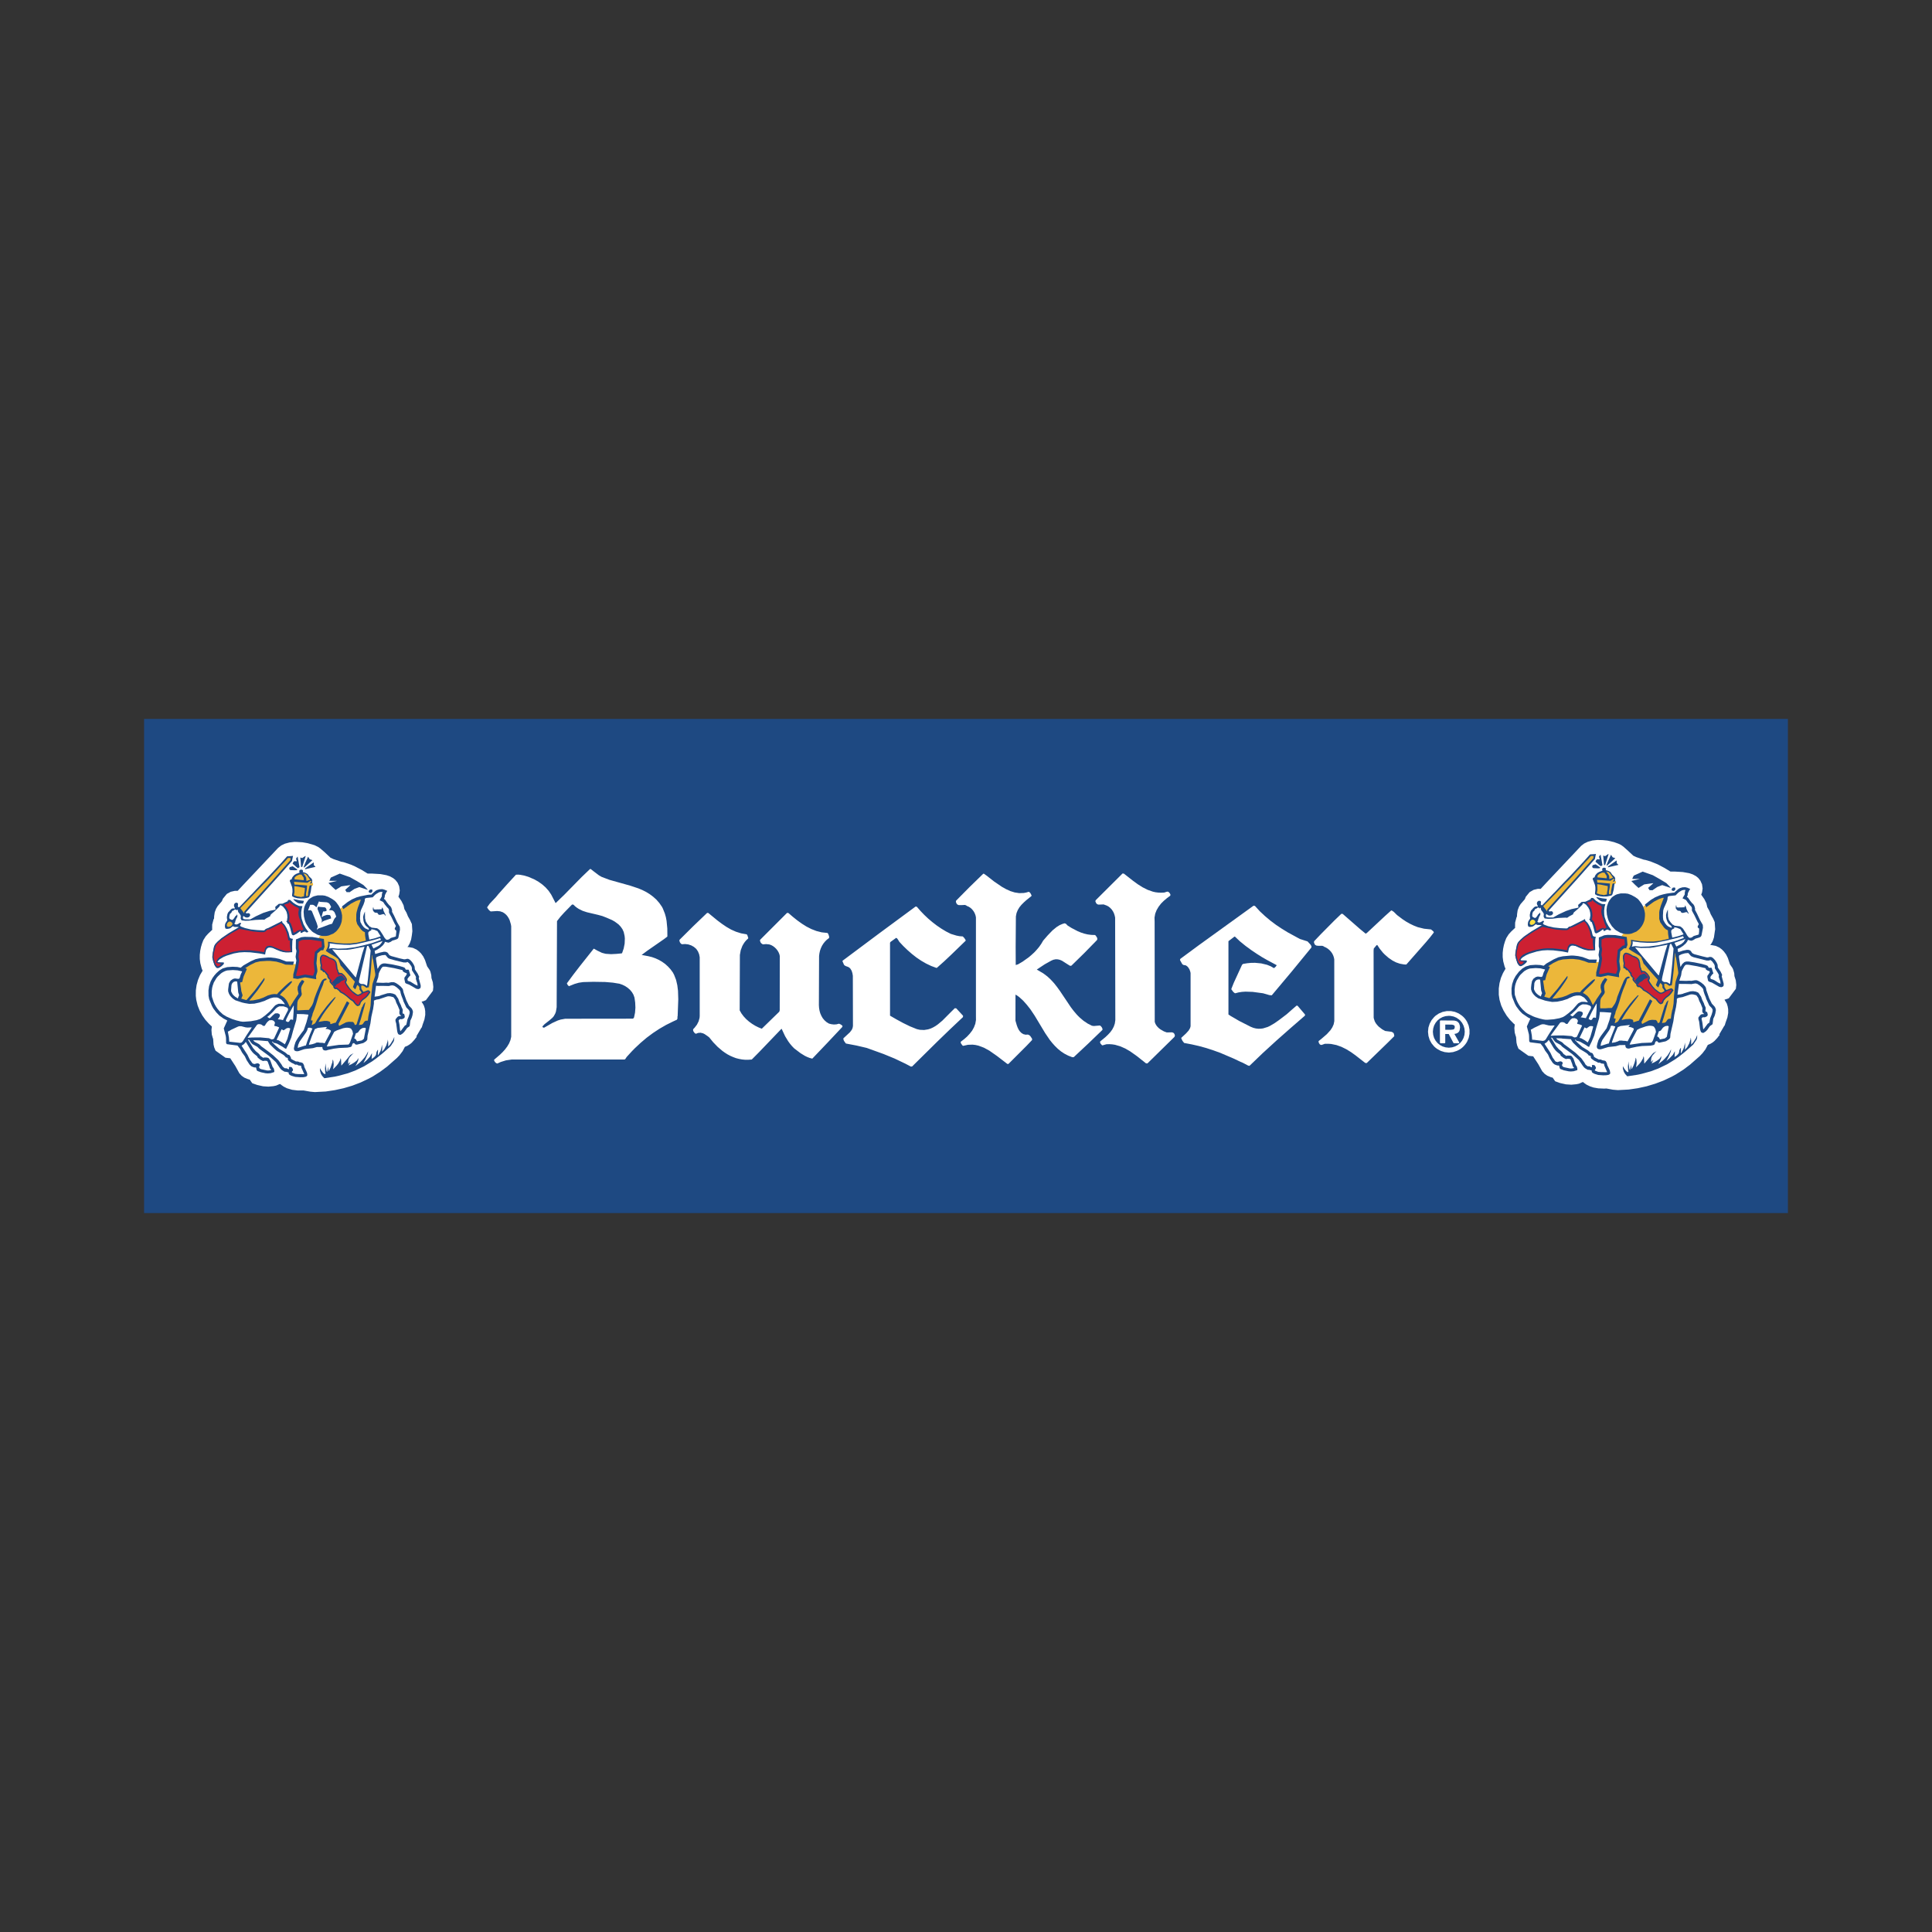 <?xml version="1.0" encoding="utf-8"?>
<!-- Generator: Adobe Illustrator 23.0.1, SVG Export Plug-In . SVG Version: 6.00 Build 0)  -->
<svg version="1.1" id="Layer_1" xmlns="http://www.w3.org/2000/svg" xmlns:xlink="http://www.w3.org/1999/xlink" x="0px" y="0px"
	 viewBox="0 0 1000 1000" style="enable-background:new 0 0 1000 1000;" xml:space="preserve">
<rect x="0" y="0" width="1000" height="1000" fill="#333333" stroke="none"/>
<style type="text/css">
	.st0{fill:#1E4982;}
	.st1{fill:#FFFFFF;}
	.st2{fill:#FADF3E;}
	.st3{fill:#ECB73A;}
	.st4{fill:#CD2032;}
</style>
<g>
	<path class="st0" d="M925.42,627.89V372.11H74.58v255.77H925.42z"/>
	<path class="st1" d="M748.83,523.33l-2.14,0.44l-1.92,0.8l-1.72,1.16l-0.76,0.72l-1.3,1.56l-1,1.86l-0.64,2l-0.22,2.16l0.24,2.18
		l0.62,2.02l0.98,1.8l1.32,1.6l0.78,0.7l0.84,0.62l1.82,1l2.02,0.62l2.2,0.24l2.14-0.24l2-0.64l0.94-0.46l0.9-0.52l0.82-0.62
		l0.76-0.7l0.7-0.78l0.62-0.82l0.54-0.88l0.82-1.94l0.42-2.1v-2.2l-0.44-2.1l-0.82-1.92l-0.54-0.88l-0.62-0.84l-0.68-0.74l-0.78-0.7
		l-1.7-1.16l-1.94-0.82l-2.08-0.42H748.83L748.83,523.33z M750.75,525.83l1.64,0.32l1.48,0.62l1.3,0.9l0.58,0.5l1,1.22l0.76,1.42
		l0.48,1.56l0.16,1.66l-0.16,1.66l-0.48,1.56l-0.74,1.4l-1.02,1.24l-1.22,1l-1.38,0.74l-1.56,0.48l-1.66,0.18l-1.7-0.18l-1.56-0.48
		l-1.38-0.74l-1.24-1.02l-1-1.22l-0.76-1.4l-0.46-1.54l-0.18-1.68l0.18-1.68l0.46-1.54l0.78-1.42l0.98-1.2l1.22-1l1.42-0.76
		l1.54-0.48l1.7-0.16L750.75,525.83L750.75,525.83z M745.3,528.43v11.3l0.26,0.26h2.24l0.26-0.26v-4.52h1.8l2.46,4.64l0.22,0.14
		h2.58l0.22-0.38l-2.54-4.44l1-0.22l0.6-0.28l0.48-0.36l0.36-0.46l0.26-0.56l0.22-1.44l-0.08-0.9l-0.42-1.26l-0.58-0.68l-0.72-0.48
		l-1.26-0.3l-7.1-0.06L745.3,528.43z M751.39,530.34l0.84,0.16l0.56,0.36l0.16,0.28v0.88l-0.24,0.54l-0.46,0.3l-1.14,0.14h-3.04
		v-2.68L751.39,530.34L751.39,530.34z M580.96,452.18l-13.87,13.81l-0.12,0.62l0.5,1.02l0.56,0.44l0.6,0.16l2.6-0.1l1.64,0.6l1,0.56
		l0.84,0.7l0.78,0.84l0.62,0.94l0.48,0.98l0.36,1.1l0.24,1.12l0.1,53.05l-0.26,1.76l-0.54,1.6l-0.78,1.48l-1,1.38l-1.18,1.28
		l-1.26,1.2l-2.82,2.34l-0.06,0.56l0.28,0.58l0.7,0.78l0.28,0.1l2.04-0.58l1.5-0.04l1.5,0.1l1.44,0.22l2.74,0.8l2.62,1.16l2.48,1.44
		l3.58,2.54l4.6,3.66l0.64,0.06l0.18-0.08l13.93-13.67l0.24-0.74l-0.32-0.88l-0.48-0.5l-0.72-0.24l-2.73,0.06l-1.48-0.56l-1.78-1.02
		l-0.78-0.6l-0.72-0.7l-0.64-0.8l-0.48-0.86l-0.32-0.92l-0.06-51.86l-0.06-2.12l0.36-2.02l0.72-1.84l1.02-1.74l1.26-1.64l1.48-1.48
		l1.62-1.36l1.68-1.26l0.12-0.5l-0.32-0.72l-0.74-0.8l-0.66-0.08l-1.52,0.48l-1.56,0.08l-1.48-0.06l-1.48-0.18l-1.4-0.32l-2.72-0.96
		l-2.6-1.32l-2.5-1.58l-2.44-1.78l-4.7-3.68l-0.58-0.08L580.96,452.18L580.96,452.18z"/>
	<path class="st1" d="M508.93,452.24l-7.11,6.92l-6.96,7.03l-0.1,0.64l0.4,0.94l0.34,0.38l0.74,0.34h1.22l2-0.1l0.62,0.24l0.38,0.28
		l0.9,0.38l0.86,0.54l0.74,0.64l0.66,0.76l0.56,0.82l0.44,0.9l0.34,0.98l0.18,0.92v50.97l0.02,2.12l-0.34,1.96l-0.7,1.84l-0.94,1.7
		l-1.24,1.6l-1.38,1.48l-1.54,1.36l-1.68,1.28l-0.1,0.22l0.12,0.62l0.58,0.82l0.34,0.4l0.26,0.1l2.48-0.54l2.36-0.08l1.54,0.18
		l1.52,0.34l2.88,1.08l2.78,1.52l4,2.8l5.26,4.04l0.4,0.06l0.24-0.06l9.26-9.26l2.92-3.06l0.04-0.66l-0.82-1.26l-0.36-0.4l-0.42-0.3
		l-0.5-0.2l-0.56-0.04l-0.52,0.1l-1.26-0.28l-0.98-0.56l-0.84-0.8l-0.68-0.96l-0.56-1.14l-0.44-1.2l-0.68-2.34l0.02-13.51l0.96,0.58
		l1.1,0.82l2,1.84l1.84,2.08l1.74,2.2l2.26,3.36l5.46,9.07l2.38,3.5l1.32,1.64l1.4,1.56l1.5,1.46l1.62,1.32l1.76,1.16l1.92,1
		l2.12,0.82h0.64l0.18-0.08l7.46-6.98l7.32-7.05l0.06-0.54l-0.4-0.88l-0.4-0.46l-0.42-0.36l-0.2-0.06l-3.08,0.26l-0.98-0.14
		l-2.24-1.14l-2.08-1.4l-1.88-1.58l-0.86-0.84l-0.84-0.88l-1.6-1.88l-1.48-1.96l-5.58-8.32l-1.48-2.04l-1.54-1.96l-1.7-1.84
		l-1.82-1.7l-2.05-1.54l-3.26-1.92l-0.1-0.1l4.08-2.7l3.3-1.84l1.12-0.5l1.24-0.26l1.12,0.04l1.08,0.26l1.08,0.46l3.04,1.94
		l1.16,0.7l0.66-0.08l6.62-6.48l6.61-6.76l0.18-0.4l-0.06-0.74l-0.56-0.9l-0.4-0.5l-0.22-0.1l-1.9-0.06l-1.86-0.24l-1.78-0.42
		l-1.7-0.56l-1.66-0.68l-3.2-1.68l-2-1.24l-0.9-0.92l-0.62-0.26l-1,0.26l-1.64,0.7l-1.52,0.94l-2.12,1.72l-2.54,2.64l-2.34,2.7
		l-0.98,1.66l-1.1,1.58l-1.24,1.48l-1.28,1.38l-1.42,1.3l-1.46,1.24l-3.18,2.26l-2.36,1.38l-1.18,0.36l-0.04-9.46l0.12-15.71
		l0.34-1.74l0.62-1.52l0.84-1.42l1.04-1.28l1.2-1.22l1.26-1.14l2.74-2.2l0.08-0.3l-0.5-1.04l-0.36-0.46l-0.42-0.34l-0.24-0.06
		l-1.24,0.36l-1.26,0.24l-2.37,0.08l-2.36-0.36l-2.26-0.7l-2.18-1l-2.16-1.2l-4.02-2.74l-3.96-3.1l-1.38-0.96L508.93,452.24
		L508.93,452.24z M648.75,468.85l-28.33,20.45l-9.48,7l-0.18,0.46l0.04,0.24l1.12,2l0.44,0.36l0.5,0.18h0.48l0.6,0.24l0.5,0.34
		l0.5,0.5l0.72,1.1l0.46,1.34l0.12,0.62v27.51l-0.26,0.94l-0.74,1.28l-1.42,1.56l-2.36,2.18l-0.04,0.3l0.62,1.28l0.86,1.1l4,0.76
		l3.78,0.86l3.7,1.02l3.62,1.18l3.6,1.3l7.02,3l3.48,1.66l1.12,0.46l2.7,1.42l0.58,0.18l0.28-0.04l6.82-6.55l7.11-6.5l7.29-6.44
		l7.38-6.4l0.12-0.4l-0.04-0.24l-3.82-4.5l-0.44-0.1l-0.16,0.06l-2.52,2.18l-2.56,2.26l-4.2,3.18l-2.2,1.52l-2.26,1.32l-1.14,0.54
		l-2.41,0.74l-1.2,0.16l-1.22,0.02l-1.28-0.14l-1.3-0.32l-1.36-0.54l-5.95-3.02l-4.34-2.52l-1.26-0.84v-37.94l3.02-2.3l0.3-0.1
		l2.64,2.5l2.86,2.32l2.94,2.16l3,2.02l2.56,1.62l2.62,1.5l5.06,2.72l-0.6,0.82l-0.7,0.6l-0.18,0.08l-1.66-0.96l-1.9-0.76l-3-0.72
		l-3.14-0.3l-2.08,0.02l-2.04,0.2l-2.12,0.34l-0.54,0.46l-4.28,9.32l-1.26,3.16l0.02,0.24l0.82,1.12l0.5,0.52l0.5,0.34l0.2,0.04
		l1.68-0.44l1.78-0.28l1.82-0.12l3.72,0.12l5.36,0.72l3.26,0.94l1.12,0.12l0.22-0.1l10.28-12.25l10.17-12.42v-0.66l-0.44-0.78
		l-1.58-1.7l-3.96-1.26l-6.28-3.42l-3.06-1.88l-3-2l-2.94-2.2l-2.78-2.34l-2.68-2.5l-2.5-2.74l-0.64-0.14L648.75,468.85
		L648.75,468.85z"/>
	<path class="st1" d="M473.87,469.25l-18.83,13.89l-18.87,14.09l-0.12,0.28l0.78,1.8l0.26,0.32l0.66,0.4l1.32,0.48l0.6,0.38
		l0.48,0.48l0.66,1.08l0.4,1.28l0.22,1.32l0.06,26l-0.2,1.06l-0.42,0.94l-0.96,1.26l-3.32,3.08l-0.08,0.22l0.16,0.76l0.32,0.6
		l0.78,1.08l0.18,0.1l5.38,1.02l5.3,1.24l8.7,3.14l5.7,2.34l5.58,2.66l2.88,1.52l0.64-0.08l12.93-12.77l6.56-6.34l6.8-6.42l0.08-0.6
		l-0.08-0.18l-3.46-3.76l-0.66-0.08l-0.18,0.08l-2.06,2.04l-4.28,4.3l-2.32,1.94l-1.2,0.84l-1.24,0.72l-1.28,0.6l-1.32,0.42
		l-2.1,0.34l-2.22-0.1l-1.56-0.36l-3.6-1.46l-3.52-1.72l-3.46-1.88l-3.28-1.9v-37.72l0.22-0.42l2.96-2.14l0.42,0.24l0.4,0.5
		l0.84,1.34l2.02,2.16l2.16,2.08l2.26,1.98l2.34,1.84l2.48,1.68l2.56,1.48l2.64,1.26l2.7,1l0.28-0.06l3.66-3.26l3.72-3.5l7.46-7.22
		l0.04-0.34l-0.68-1.04l-0.8-0.86l-1.76-0.14l-1.54-0.3l-2.9-0.88l-2.48-1.26l-2.4-1.44l-2.36-1.6l-2.24-1.72l-2.2-1.86l-2.08-1.96
		l-1.96-2.04l-1.86-2.14l-0.5-0.14L473.87,469.25L473.87,469.25z M720.04,471.29l-3.08,2.76l-9.38,8.76l-0.68,0.48l-2.86-2.34
		l-9.07-7.92l-0.58-0.06l-0.18,0.08l-3.56,3.42l-6.98,7.05l-3.5,3.68l-0.06,0.66l0.38,0.94l0.3,0.32l0.66,0.34l1.12,0.1h1.84
		l0.6,0.2l0.32,0.24l1.04,0.48l0.92,0.58l0.86,0.72l0.76,0.82l0.62,0.88l0.5,0.98l0.36,1.04l0.22,1.06l0.02,31.98l-0.34,1.68
		l-0.7,1.56l-0.96,1.46l-1.86,2.04l-2.8,2.42l-1.42,1.12l-0.1,0.24l0.18,0.74l0.5,0.76l0.48,0.26l0.46,0.04l1.64-0.58l1.84-0.02
		l1.44,0.1l2.74,0.56l2.6,0.92l2.5,1.24l2.42,1.48l2.34,1.68l4.84,3.78l0.4,0.22l0.6-0.02l10.83-10.51l3.36-3.34l0.06-0.2l-0.2-1.08
		l-0.22-0.38l-0.3-0.3l-0.74-0.36l-3.26-0.42l-1.56-0.86l-1.8-1.4l-0.78-0.84l-0.68-0.86l-0.56-0.98l-0.5-1.52l-0.08-0.54
		l-0.04-34.66l0.1-1.02l1.38-1.66l0.4-0.2l1.34,2.02l1.64,2.02l0.9,0.92l2,1.74l2.02,1.38l1.86,0.96l1.98,0.68l2.12,0.38l1.06,0.06
		l0.22-0.1l10.11-11.49l2.04-2.42l1.96-2.52l0.02-0.3l-0.32-0.44l-1.1-0.9l-3.6-0.38l-3.26-0.8l-2.08-0.82l-2-0.96l-1.94-1.1
		l-1.9-1.26l-2.78-2.1l-0.88-0.86v-0.02l-0.9-0.86l-1-0.66L720.04,471.29L720.04,471.29z M407.31,472.57l-13.87,13.87l-0.08,0.52
		l0.38,0.94l0.46,0.48l0.66,0.42l1.7-0.14l1.64,0.18l1.02,0.36l0.92,0.52l0.84,0.64l0.78,0.76l0.68,0.86l0.54,0.92l0.42,1l0.22,0.96
		l-0.04,28.01l-0.22,0.78l-8.96,8.72l-0.2,0.06l-1.62-0.66l-1.68-0.84l-1.66-1.02l-1.56-1.14l-1.48-1.3l-1.3-1.4l-1.14-1.52
		l-0.9-1.6l0.1-28.67l0.44-2.46l0.84-2.22l0.6-1.06l0.66-0.98l0.8-0.92l0.92-0.86l0.08-0.26l-0.44-1.38l-0.24-0.4l-0.18-0.14
		l-2.82-0.5l-2.68-0.84l-2.54-1.12l-2.42-1.4l-2.36-1.6l-2.32-1.74l-4.68-3.84l-0.46-0.04l-0.22,0.06l-7.12,6.82l-7.09,7.04
		l-0.08,0.5l0.3,0.86l0.38,0.5l0.46,0.38l0.2,0.06l1.66-0.1l1.62,0.2l1.52,0.5l1.36,0.76l1.24,1.06l0.88,1.3l0.6,1.46l0.3,1.56
		v30.36l-0.08,1.02l-0.5,1.82l-0.86,1.7l-1.2,1.56l-0.7,0.74l-0.08,0.18l0.04,0.76l0.54,0.82l0.34,0.38l0.46,0.24l0.22-0.02
		l0.94-0.38l1.3-0.12l1.32,0.32l0.84,0.42l1.6,1.1l0.74,0.58l2.06,2.52l2.28,2.36l2.46,2.1l1.32,0.94l1.34,0.86l1.4,0.74l1.46,0.64
		l1.48,0.56l1.54,0.4l1.6,0.3l1.62,0.16h1.66l1.7-0.12l0.18-0.08l3.78-3.82l11.36-11.85l0.24-0.16l1.8,3.84l1.6,2.62l0.92,1.26
		l1.02,1.22l1.14,1.18l3.26,2.48l2.28,1.4l1.2,0.58l1.22,0.48l1.26,0.36l0.26-0.06l7.82-8.2l7.6-8.08l0.12-0.4l-0.06-0.28l-0.8-0.62
		l-0.92-0.42l-1.38,0.34l-1.32,0.08l-1.3-0.16l-1.24-0.32l-1.24-0.76l-1.06-0.94l-0.9-1.08l-0.7-1.2l-0.58-1.32l-0.38-1.34
		l-0.24-1.4l-0.1-1.48l0.1-25.49l0.18-1.36l0.3-1.36l0.44-1.26l0.58-1.26l0.7-1.12l0.84-1.06l0.96-0.96l1.1-0.84l0.1-0.22v-0.66
		l-0.4-1.18l-0.32-0.5l-0.2-0.12l-2.94-0.32l-2.76-0.7l-2.62-1.02l-2.5-1.28l-2.42-1.52l-2.36-1.7l-2.3-1.84l-2.28-1.96l-0.58-0.04
		L407.31,472.57L407.31,472.57z M296.02,468.25l0.2-0.08l0.6,0.08l0.86,0.86l0.96,0.74l0.96,0.62l2.04,1l2.2,0.72l5.7,1.34
		l2.26,0.62l2.2,0.86l2.82,1.22l1.4,0.8l1.94,1.44l1.1,1.16l0.92,1.32l0.66,1.46l0.46,2.06l0.12,1.3l-0.1,2.62l-0.5,2.54l-0.82,2.38
		l-0.24,0.16l-2.64,0.26l-2.82,0.14l-2.78-0.18l-1.94-0.5l-2.44-1.18l-1.7-0.96l-0.16,0.02l-7.07,8.91l-3.48,4.52l-3.32,4.48
		l0.42,0.84l0.64,0.64l2.94-1.18l2.16-0.62l2.3-0.34l5.26-0.14l6.12,0.1l4,0.34l3.42,0.56l1.48,0.52l1.4,0.68l1.32,0.88l1.2,1.04
		l1,1.2l0.8,1.34l0.54,1.52l0.36,2.52l0.12,2.68l-0.2,2.62l-0.52,2.48l-0.4,0.5l-0.2,0.1l-35,0.04l-2.36,0.42l-1.5,0.48l-2.8,1.28
		l-4.3,2.46l-0.6-0.16l-0.22-0.26l0.02-0.3l1.06-1.12l2.42-1.88l1.62-1.4l0.68-0.78l0.78-1.38l0.38-1.04l0.38-2.28l0.18-44.58
		l1.76-2.26l1.92-2.12L296.02,468.25L296.02,468.25z M305.4,449.8l-4.36,4.18l-9,9.18l-4.46,4.3l-2.26-4.38l-1.32-1.96l-1.58-1.78
		l-1.76-1.56l-1.9-1.36l-2.04-1.18l-3.18-1.38l-2.14-0.66l-2.1-0.4l-1.08-0.1l-1.06,0.04l-0.18,0.08l-4.54,4.94l-4.48,5.02
		l-1.42,1.72l-3.08,3.26l-1.28,1.78v0.28l0.78,1.08l0.48,0.46l0.54,0.4l3.32-0.22l1.58,0.16l1.38,0.48l0.96,0.62l0.84,0.74l0.66,0.8
		l0.6,0.96l0.48,1l0.62,2.1l0.18,1.06v57.17l-0.4,1.76l-0.7,1.68l-0.94,1.58l-1.14,1.52l-1.28,1.42l-1.38,1.34l-2.94,2.52l-0.1,0.3
		l0.22,0.54l0.36,0.52l0.48,0.42l0.46,0.22h0.24l1.72-0.78l2.72-0.84l2.86-0.42h58.49l0.4-0.28l0.68-1.04l2.82-3.08l1.44-1.46
		l3.02-2.82l3.12-2.64l3.26-2.42l3.34-2.2l3.44-1.98l3.54-1.76l2.04-0.94l0.28-0.58v-1l0.1-0.3l0.32-8.66l-0.14-4.42l-0.36-2.88
		l-0.64-2.76l-1-2.58l-0.66-1.26l-1.2-1.64l-1.34-1.46l-1.46-1.32l-1.6-1.14l-1.66-0.96l-1.74-0.8l-1.8-0.64l-1.86-0.46l-3.5-0.66
		l2.92-2.18l8.64-6l1.66-1.26l0.1-0.22l-0.04-4.06l-0.38-3.94l-0.36-1.9l-0.52-1.84l-1.06-2.66l-0.46-0.88l-1.38-1.98l-1.54-1.76
		l-1.68-1.5l-1.78-1.32l-1.86-1.14l-1.96-0.98l-2.02-0.84l-4.2-1.4l-10.71-3l-4.04-1.52l-1.46-0.84l-2.82-2.14l-1.4-1.1L305.4,449.8
		L305.4,449.8z M152.36,435.77l-2.48,0.28l-2.42,0.64l-1.86,0.9l-1.6,1.24l-17.77,18.83l-3.2,3.44l-1.42-0.02l-2.18,0.5l-1.7,0.92
		l-0.38,0.26l-1.96,2.38l-0.54,1.3l-2.18,2.54l-0.84,1.4l-0.68,1.8l-0.3,2.02l-0.06,1.24l-0.24,0.38l-0.72,2.72l-0.02,2.34
		l0.08,0.34l-2.16,2.04l-1.24,1.38l-1.22,1.92l-0.68,1.76l-0.56,1.86l-0.4,1.96l-0.22,2.08v2.16l0.28,2.22l0.72,2.72l0.46,1.1
		l-1.32,2.26l-1.06,2.52l-0.74,2.66l-0.38,2.78l-0.02,2.84l0.24,2.06l0.7,2.88l1.06,2.68l1.36,2.5l1.6,2.26l1.84,2.04l1.5,1.4
		l-0.2,1.8l0.18,2.36l0.54,1.88l0.16,0.36l0.2,2.94l0.34,1.46l0.7,1.72l5.14,3.66l2.48,0.28l2.64,4.04l2.04,3.7l1.24,1.34l1.34,0.94
		l1.9,0.78l0.92,0.26l1.3,1.86l2.56,0.9l3.02,0.68l2.76,0.18l2.6-0.24l1.42-0.3l1.88-0.82l0.56,0.22l0.08,0.16l1.36,0.96l1.7,0.86
		l2.68,0.8l2.78,0.34h3.1l3.64,0.64l2.28,0.2l5.6-0.3l4.7-0.7l4.58-1l4.48-1.32l4.34-1.66l4.18-1.98l2.04-1.1l3.92-2.5l3.52-2.62
		l5.12-4.5l1.34-1.42l1.58-2.08l1.18-2.24l1.3-0.52l1.2-0.76l0.96-0.76l1.44-1.58l0.88-1.14l0.38-0.38l-0.24-0.26l2.68-4.58
		l0.12,0.02l0.44-1.48l0.96-2.74l0.42-2.36l-0.02-1.94l-0.24-1.48l-0.48-1.48l-1.16-1.94l0.96-0.24l1.28-0.54l3.64-4.86l0.2-2
		l-0.26-2.38l-0.7-2.2l-0.1-1.5L222.8,503l-0.38-0.88l-1.34-1.96l-1.1-3.26l-0.92-1.86l-1.14-1.56l-1.06-1.04l-1.24-0.94l-1.88-0.88
		l-2.36-0.44h-0.5l0.5-0.62l0.72-1.32l0.7-1.96l0.38-2.22l0.26-2.06l-0.24-3.7l-1.02-2.2l-1.04-1.84l-0.72-1.8l-1.1-1.9l-0.44-2
		l-1.08-2.18l-1.58-2.26l0.42-1.24l0.28-1.98l-0.3-2.16l-0.84-1.88l-1.12-1.4l-1.12-0.92l-1.7-0.94l-1.8-0.6l-3.1-0.58l-4.36-0.26
		h-2.28l-3.06-1.88l-3.62-1.88l-1.96-0.86l-3.76-1.28l-1.36-0.26l-3.98-1.36l-1.48-0.68l-3.16-2.96l-2.06-1.78l-1.14-0.82
		l-1.92-0.94l-3.5-1.02l-2.72-0.48l-2.96-0.18L152.36,435.77L152.36,435.77z M826.75,434.77l-2.48,0.26l-2.4,0.66l-1.88,0.9
		l-1.58,1.22l-17.77,18.83l-3.2,3.46l-1.44-0.04l-2.18,0.52l-2.08,1.18l-1.96,2.36l-0.54,1.32l-2.19,2.52l-0.84,1.4l-0.68,1.8
		l-0.3,2.02l-0.06,1.26l-0.22,0.36l-0.72,2.72l-0.04,2.34l0.08,0.34l-2.16,2.04l-1.24,1.38l-1.22,1.94l-0.68,1.74l-0.56,1.86
		l-0.4,1.98l-0.22,2.06v2.18l0.28,2.22l0.72,2.7l0.46,1.12l-1.3,2.24l-1.08,2.52l-0.72,2.68l-0.38,2.76v3.26l0.4,2.68l0.84,2.84
		l1.2,2.62l1.66,2.72l1.72,2.16l1.92,1.94l0.54,0.44l-0.22,1.82l0.18,2.34l0.54,1.9l0.16,0.36l0.22,2.94l0.34,1.46l0.7,1.72
		l5.12,3.64l2.48,0.3l2.64,4.04l2.04,3.68l1.26,1.34l1.34,0.94l1.9,0.8l0.92,0.24l1.28,1.86l2.56,0.92l3.02,0.68l2.78,0.18l2.6-0.24
		l1.42-0.3l1.86-0.84l0.56,0.22l0.08,0.18l1.36,0.96l1.72,0.84l1.92,0.64l2.41,0.42l3.08,0.14l1.16-0.06l3.36,0.62l2.56,0.22
		l5.6-0.3l4.68-0.68l4.6-1l4.46-1.34l4.34-1.64l4.18-1.98l2.06-1.12l3.92-2.48l3.52-2.64l4.82-4.24l0.28-0.26l1.34-1.4l1.58-2.08
		l1.18-2.24l1.3-0.54l1.22-0.74l0.96-0.78l1.44-1.56l0.86-1.14l0.38-0.38l-0.24-0.28l2.68-4.58l0.12,0.04l0.44-1.48l0.98-2.76
		l0.42-2.34l-0.02-1.94l-0.26-1.48l-0.46-1.48l-1.18-1.96l1.82-0.58l0.42-0.2l3.64-4.86l0.22-2l-0.26-2.36l-0.7-2.22l-0.1-1.48
		l-0.5-1.78l-0.38-0.88l-1.34-1.94l-1.08-3.28l-0.92-1.84l-1.16-1.56l-1.04-1.06l-1.26-0.94l-1.88-0.88l-2.37-0.44h-0.5l0.5-0.62
		l0.74-1.3l0.68-1.98l0.46-3.18l0.18-1.08l-0.24-3.7l-0.76-1.76l-1.28-2.28l-0.72-1.8l-1.1-1.92l-0.44-2l-1.08-2.16l-1.6-2.28
		l0.44-1.24l0.28-1.98l-0.3-2.14l-0.86-1.9l-1.12-1.4l-1.12-0.92l-1.7-0.92l-1.8-0.62l-3.38-0.6l-4.06-0.24h-2.3l-3.06-1.86
		l-3.6-1.9l-3.64-1.48l-2.72-0.8l-0.72-0.1l-4-1.36l-1.48-0.7l-3.16-2.94l-2.04-1.8l-1.14-0.82l-1.34-0.66l-2.35-0.84l-3.36-0.78
		l-2.5-0.26L826.75,434.77L826.75,434.77z"/>
	<path class="st2" d="M137.24,548.5l-1.2,0.12l-0.48-0.24l-1.32-0.9l-0.68-0.9l-0.42-0.44l-1.4-1.1l-1.04-1.12l-0.74-1.06
		l-2.08-3.44l-0.26-0.3l-0.56-0.16l-0.32,0.2l-0.82,0.82l-0.88,0.7l-0.26,0.28l-0.1,0.4l0.14,0.58l1.22,2.04l1.58,2.3l1.22,2.46
		l1.26,1.76l0.4,0.4l0.66,0.28l0.82,0.1l1.2-0.28l0.58,0.22l0.06,0.16l-0.1,0.56l-0.04,0.8l0.34,0.6l0.38,0.32l0.9,0.38l2.46,0.52
		l1.58,0.04l1.02-0.24l0.22-0.22l0.12-0.44l-0.14-0.4l-0.4-0.56l-0.26-0.94l-0.86-2.36l-0.34-0.42l-0.44-0.32L137.24,548.5
		L137.24,548.5z M133.25,537.96l-1.3-0.06l-0.88,0.16l-0.22,0.18l-0.1,0.28l0.12,0.58l0.74,0.7l2.12,1.14l1.34,1.26l2.24,1.58
		l3.44,2.66l2.8,2.66l1.38,1.86l0.88,1.38l0.9,0.82l0.44,0.24l0.88,0.16l0.98,0.34h0.44l0.32-0.16l0.44-0.82l0.22,0.02l0.36,0.32
		l0.22,0.54l-0.4,0.92v0.36l0.2,0.44l0.36,0.26l1.62,0.62l1.62,0.14v0.04l2.88-0.08l0.42-0.32l0.08-0.3l-0.04-0.42l-0.98-2.3
		l-0.46-1.36l-0.32-0.5l-0.26-0.14l-1.06-0.2l-0.84-0.34l-0.92-0.08l-1.8-0.88l-1.28-0.92l-0.3-0.42l-0.08-0.64l-0.38-0.84
		l-0.66-0.5l-0.72-0.22l-4.4-2.76l-2.82-2.68l-0.52-0.62l-0.74-1.26l-0.26-0.3l-0.48-0.2l-1.34-0.04L133.25,537.96L133.25,537.96z
		 M150.26,531.94l-0.76-0.3l-0.64-0.02l-0.54,0.14l-1.3,0.78l-0.42,0.1l-0.56-0.22l-0.4-0.02l-0.46,0.36l-0.22,0.36l-2,4.22
		l-0.16,0.88l0.08,0.24l0.24,0.26l1.02,0.44l2.76,1.72l0.34,0.1l0.42-0.1l0.36-0.36l0.44-0.84l0.98-2.32l1.2-4.46l0.02-0.4
		l-0.18-0.36L150.26,531.94L150.26,531.94z M189.64,532.06l-0.32-0.34l-0.54-0.22l-0.98,0.08l-0.74,0.28l-0.78,0.52l-0.58,0.6
		l-0.7,0.92l-1.18,0.7l-0.52,0.96l-0.02-0.44l-0.36-1.54l-0.34-0.68l-0.46-0.62l-0.38-0.34l-0.54-0.26l-0.52-0.14l-1.44-0.12
		l-1.08,0.16l-1.54,0.44l-2.76,1.04l-1.28,0.8l-2.8,5.08l-1.08,2.34l0.04,0.48l0.32,0.36l0.7,0.12l5.94-0.8l4.34-0.18l0.68-0.22
		l0.38-0.32l0.56-0.98l0.52-1.44l0.56-1.3l0.12,0.52l0.16,0.36l0.78,0.58l0.4,0.62l0.4,0.34l0.74,0.1l1.94-0.4l0.34-0.16l0.94-0.78
		l0.22-0.34l0.14-0.48l0.9-4.76L189.64,532.06L189.64,532.06z M155.39,537.88l-0.84,1.22l-0.46,1.08l-0.42,1.44l0.02,0.82l0.22,0.28
		l0.28,0.1h0.52l3.72-1.16l0.36-0.34l0.52-1.24l0.1-0.1l0.02,0.6l0.16,0.4l0.22,0.2l0.76,0.08l2-0.38l1.26-0.58l0.54-0.14l3.6,0.36
		l0.5-0.26l0.22-0.26l2.96-5.6l0.1-0.5l-0.06-0.5l-0.26-0.38l-0.28-0.24l-1.48-0.68l-0.1-0.46l-0.34-0.4l-0.56-0.14l-4.32,0.46
		l-1.62,0.72l-0.44,0.46l-0.14-0.02l-0.1-0.52l-0.22-0.26l-0.52-0.26l-1.24-0.26l-0.74,0.18l-0.32,0.34l-0.3,0.64l-0.6,1.36l-1.32,2
		L155.39,537.88L155.39,537.88z M203.39,509.58l-0.66-0.02l-1.64,0.3l-1.94-0.08l-4.3,0.02l-0.36,0.12l-0.32,0.3l-0.18,0.38
		l-0.6,4.88l0.06,0.36l0.28,0.4l0.32,0.12l1.6-0.12l4.52-1.42l1.12-0.2l0.74,0.02l1.7,0.42l0.7,0.42l1.14,1.62l0.66,1.72l0.74,1.54
		l0.86,2.2l0.08,0.44l-0.08,1.22l0.2,0.56l0.3,0.34l0.48,0.38l0.1,0.84l-0.16,0.24l-0.32,0.28l-0.5,0.14l-0.9,0.06l-0.4,0.14
		l-0.56,0.6l-0.16,0.42v0.48l0.26,1.2l0.36,3.1l0.2,0.72l0.5,0.42l0.26-0.02l0.28-0.14l0.5-0.54l1.46-1.96l0.76-0.56l0.36-0.42
		l0.46-2.42l0.84-2.1l0.36-1.32l0.02-0.96l-0.54-1.18l-1.16-1.3l-0.94-1.76l-0.52-1.18l-1.16-3.26l-0.52-2.08l-0.48-0.82l-1.1-1.06
		l-1.36-1.04l-0.54-0.24L203.39,509.58L203.39,509.58z M199.93,494.14l-0.36-0.22l-0.8-0.1l-2.26,0.42l-1.68,0.7l-0.5,0.46
		l-0.22,0.48l-0.02,0.84l0.64,4.28l0.34,0.62l0.22,0.12l0.28,0.02l0.32-0.18l1.2-1.52l0.5-0.42l0.4-0.2l0.82-0.14l3.4,0.4l4.38,0.88
		l2.06,0.64l0.42,0.24l0.66,0.82l0.38,0.18l1,0.2l0.62,2.02l-1.26,1.8l-0.04,0.66l0.32,0.9l0.22,0.14l0.8,0.34l1.08,0.48l1.78,1.14
		l0.98,0.46l0.46,0.04l0.24-0.1l0.28-0.48l-0.06-0.76l-0.74-2.6v-0.98l-0.24-0.7l-1.76-2.8l-0.1-1.14l-0.24-0.88l-1-1.52l-0.48-0.52
		l-0.44-0.36l-0.46-0.24l-0.76,0.1l-1.24,0.02l-2.68-0.6l-4.74-1.32l-0.72-0.54L199.93,494.14L199.93,494.14z"/>
	<path class="st3" d="M119.27,476.61l-0.38-0.02l-0.56,0.06l-0.32,0.2l-0.56,0.54l-0.4,0.68l-0.1,0.48l0.1,0.94l0.2,0.32l0.3,0.26
		l0.34,0.16l0.82,0.06l0.46-0.16l0.82-0.42l0.62-0.8l0.14-0.46l-0.06-0.68l-0.26-0.42l-0.46-0.42L119.27,476.61L119.27,476.61z"/>
	<path class="st2" d="M197.09,472.93l-0.3,0.06l-0.46-0.12l-0.58-0.62l-0.56-0.34l-0.08-0.32l-0.24-0.08l-0.16,0.24h-0.46
		l-0.18-0.24l3.68-0.3v0.02l0.14,0.14l0.4,1.06l-0.08,0.18L197.09,472.93L197.09,472.93z M198.37,461.62l-0.22-0.26l-0.38-0.16
		l-0.66-0.02l-0.96,0.22l-0.84,0.38l-1.46,1l-1.12,1.1l-0.26,0.08l-2.78,0.36l-0.9,0.38l-0.34,0.44l-0.24,1.34l-0.44,1.2l-1.46,3.3
		l-0.44,1.88l-0.1,2.9l0.24,1.64l0.52,1.14l0.86,1.24l0.68,0.74l0.82,0.6l0.94,0.44l0.98,0.14l0.4-0.24l0.18-0.32l0.02-0.82l0.9,0.4
		l2.7,0.4l0.42,0.22l0.92,0.8l0.74,1.08l1.2,2.04l0.88,1.18l0.66,0.42l0.48,0.12l0.48-0.02l0.86-0.28l0.82-0.56l2.36-0.76l0.28-0.24
		l0.26-0.44l0.24-1.6l-0.04-1.38l-0.64-0.94l0.36-0.98l-0.06-0.94l-1.22-2.46l-1.92-3.7l-0.2-0.52l-0.02-1l-0.22-0.76l-0.36-0.58
		l-1.68-1.92l-0.56-0.88l-0.42-0.5l-1.22-0.76l0.02-0.12l0.68-1.4l0.3-2.32L198.37,461.62z"/>
	<path class="st3" d="M185.28,520.13l-0.74-0.06l-0.72-1.02l-0.76-0.96l-1.76-1.26l-1.12-1.02l-2.04-1.54l-1.74-0.96l-0.64-0.78
		l-1.4-1.02l-0.92-0.22l-0.32-0.36l-0.32-0.88l-1.08-1.14l-0.56-0.8l-0.02-0.84l-0.18-0.48l-0.56-0.58l-0.4-0.56l-0.24-0.96
		l-1.24-1.58l-1.02-0.56l-0.48-0.48l-0.58-0.44l-0.06-0.25l0.14-1.58l-0.24-1.6l-0.14-1.7l0.1-0.88l0.2-0.4l0.36-0.32l0.3-0.1
		l0.76,0.04l1.18,0.44l1.46,0.84l1.9,0.8l0.76,0.56l0.48,0.74l0.36,1.44l0.2,1.86l0.5,1.52l0.5,0.74l0.88,0.4l0.18-0.02l0.6,0.28
		l0.06,0.12l0.42,0.18l0.68,0.64l0.7,0.92l0.24,0.68v0.4l-0.26,0.92v0.3l0.46,1.12l1.28,1.84l0.96,1.16l0.8,0.82l2.5,1.78l0.76,0.02
		l0.88-0.22l1-0.56l0.14-0.18l0.14-0.46l0.16-0.12l0.7,0.08l1.74-0.62h0.26l0.06,0.1l0.26,0.02l0.16,0.16v0.22l-0.34,0.62
		l-0.58,0.74l-0.72,0.76l-2.26,1.84l-0.68,0.96l-0.35,0.9l-0.28,0.34L185.28,520.13L185.28,520.13z M185.48,509.06l0.38,0.38
		l0.76,0.48l-0.2,0.44l-0.1-0.02l-0.04-0.04l-0.68-0.68l-0.58-0.22l-0.6,0.36l-0.7,1.2h-0.14l-0.1-0.12l-0.06-0.24l0.7-2.06
		l0.02-0.38l-0.16-0.4l-6.06-6.98l0.04-0.02l-1.06-1.14l-0.28-0.52l-0.36-1.26l0.06-0.04l0.3,0.2l3.7,4.44l2.94,3.42l0.64,0.42h0.42
		l0.22-0.18l0.28-0.44l1.44-5.02l0.18-0.98l2.26-7.86l0.16-0.32v0.46l-0.3,0.96l-0.5,2.44l-2.18,9.29l-0.6,3.22v0.68L185.48,509.06
		L185.48,509.06z M172.75,494.22l-1.22-0.72l-2.08-1.4l0.14-0.5l0.28-0.4l0.36-0.18l0.06-0.22l-0.18-0.14l-0.06-0.16l0.14-0.3
		l0.38-0.18l0.02-0.18l-0.2-0.3v-1.2l0.1-0.16l3.52,0.54l4.24,0.24l3.66-0.02l1.84-0.22l0.7,0.04l0.58-0.22l1.26-0.28l2.9-0.76
		l0.5-0.3l0.18-0.6l-0.34-2.12l-0.12-1.26l-0.14-0.88l-1.58-1.24l-0.66-0.68l-1.44-2l-0.28-0.6l-0.3-1.1l-0.08-1.98l0.2-2.66
		l1.98-5.86l-0.04-0.62l-0.2-0.26l-0.7-0.12l-1.14,0.32l-2.58,1.14l-1.74,1.1l-2.7,1.94l-0.22,0.04l-0.64-0.16l-0.22,0.1l-0.32,0.24
		l-0.54,0.62l-0.1,0.74l0.52,2.36l0.02,1.42l-0.28,2.36l-0.66,1.58l-0.56,1l-1,1.32l-1.24,1.14l-1.14,0.64l-1.72,0.66l-1.6,0.24
		l-1.88-0.04l-0.4,0.12l-0.36,0.32l-0.64,0.88l-0.06,0.44l0.22,0.3l0.26,0.12l1.62,0.44l0.18,0.36l0.18,2.7l-0.06,0.68l-0.48,0.92
		l-0.62,0.18l-0.72,0.28l-1.4,1.26l-0.2,0.28l-0.18,0.54l-0.46,5.06l0.42,3.28v0.82l-0.66,2.08l-0.06,0.92l-0.08,0.14l-0.06,0.02
		l-4.72-0.66v-0.06l-3.32,0.66l-0.98,0.08l-1.44-0.3l-0.06-1.28l1.06-4.48l-0.08-0.7l-0.18-0.22l-0.22-0.14l-0.58,0.02l-0.6-0.2
		l-3.84-0.04l-1.5-0.58l-2.68-0.84l-1.9-0.3l-3.38-0.3l-3.68,0.3l-1.98,0.38l-2.94,1.26l-3,1.86l-0.26,0.42v0.3l0.4,0.64l-1.46,3.32
		l-0.32,1.3l-0.42,1.3l-0.62,0.22l-0.22,0.28l-0.12,0.36v0.58l0.54,3.76l0.56,2l-0.02,0.32l-0.42,1.14v0.42l0.18,0.36l0.36,0.24
		l2.06,0.62l0.74-0.08l0.8-0.7l0.1,0.06l-0.04,0.4l0.14,0.34l0.52,0.3l1.7-0.04l3.44-0.72l1.76-0.62l2.92-1.36l2.08-0.48l1.92-0.04
		l0.6-0.2l1-1.04h0.06l-0.3,0.68l-0.04,0.36l0.1,0.3l0.24,0.28l0.84,0.5l1.24,1.02l0.88,1.08l0.94,1.64l0.66,1.42l0.46,0.4
		l0.32,0.04l0.4-0.22l0.06-0.12h0.14l-0.18,0.52l-0.8,1.24l-0.16,0.08l-0.02-1.02l-0.28-0.7l-0.66-0.48l-1.24-0.48l-0.04-0.1
		l0.4-0.34l0.1-0.62l-0.24-0.5l-0.72-0.9l-1.04-1.12l-1.02-0.64l-1.44-0.5l-1.48-0.12l-1.44,0.26l-1.88,0.62l-1.8,0.94l-3.1,1
		l-2.4,0.44l-2.62,0.08l-3.14-0.62l-3.62-1.22l-1.62-1.18l-0.72-0.9l-0.8-1.48l-0.18-0.86l0.02-0.72l0.24-2l0.38-1.22l0.4-0.66
		l0.28-0.28l0.86-0.58l1.14-0.26l1.4,0.18l0.72-0.24l0.32-0.3l0.3-0.58l0.44-1.34l0.56-1.26l0.06-0.36l-0.08-0.5l-0.26-0.24
		l-1.12-0.38l-2.26-0.42l-1.52-0.06l-3,0.28l-1.78,0.6l-1.74,1.1l-1.14,1.1l-0.86,0.9l-0.96,1.39l-0.74,1.34l-0.56,1.56l-0.42,1.54
		l-0.18,1.7l-0.02,1.22l0.18,2.02l0.8,2.46l0.46,1.02l0.68,1.26l1.38,2.02l1.04,1.18l1.44,1.28l1.9,1.2l2.28,1l2.82,0.98l2.7,0.64
		l1.68,0.1l3.73-0.26l2.48-0.46l1.94-0.64l0.88-0.46l2.46-1.76v0.42l0.12,0.52l0.96,0.8v0.08l-1.02,0.94l-1,1.4l-0.34,0.36
		l-0.56-0.12l-0.94-0.58l-0.86-0.12l-0.5,0.02l-0.72,0.24l-0.38,0.28l-2.44,3.16l-0.16,0.08l0.46-0.8l0.08-0.78l-0.2-0.3l-0.36-0.14
		h-2.26l-3.36-0.72l-0.54,0.06l-0.9,0.24l-3.2,1.46l-2.14,1.26l-0.18,0.4v0.54l0.42,1.86l0.18,2.62l0.2,0.38l0.44,0.28l4.34,0.52
		l1.5,0.12l1.04-0.42l0.48-0.5l1.32-2.22l0.3-0.32l0.28,0.56l0.36,0.22l3.78-0.08l0.94-0.02l2.1,0.04v0.02l3.48,0.28l1.44,0.52
		l0.9,0.08l0.88-0.26l0.38-0.34l0.4-0.6l1.8-3.9l0.42-1.18l-0.02-0.42l-0.14-0.28l-0.43-0.35l-1.46-0.58l-0.12-0.12l0.14-0.86
		l-0.08-0.54l-0.54-0.82l-0.8-0.56l-1.12-0.28l-0.02-0.12l1.24-1.3l0.82-0.66l0.44-0.22l0.64-0.06l0.52,0.18l0.34,0.36l-0.18,0.68
		l-0.58,0.88l-0.06,0.54l0.24,0.3l0.2,0.12l2.1,0.36h0.56l0.4-0.32l0.68-1.14h0.06l-0.06,0.24l-0.2,1.12l0.14,0.4l0.24,0.26
		l0.98,0.48h0.44l0.52-0.2l0.68-0.88l0.42-0.16l0.78,0.06l0.2-0.08l0.24-0.3l0.12-0.36l0.24-2.72l0.08-3.56l-0.18-0.82l-0.18-0.2
		l-0.28-0.1l-0.56,0.26l0.12-0.4l1.3-2.04l2.12-3l0.2-0.76l-0.48-2.16l0.12-1.24l0.72-1.5l0.74-0.96l0.28-0.24h0.14l0.04,0.28
		l-1,1.72l-0.28,0.84l-0.12,0.9l0.3,2.28v0.66l-0.3,0.6l-1.46,2.06l-0.24,0.66l-0.18,0.84l-0.12,2.68l0.18,1.28l0.22,0.34l0.22,0.12
		l0.98,0.06l4.8-0.12l0.38-0.08l0.42-0.32l1.32-1.8l0.94-1.98l0.62-2.16l0.9-2.32l2.26-5.36l0.1,0.02l-1.28,3.44l-1.26,3.52
		l-0.64,2.28l-1.78,5.22l-1.12,3.6v0.7l0.2,0.36l0.44,0.34l-0.24,1.48l0.16,0.5l0.42,0.24l0.58-0.12l1.42-0.82l0.86-1.36l0.1,0.04
		l0.12,0.34l0.26,0.25l0.28,0.06l3.22-0.4l1.04,0.04l0.92,0.34l0.22,0.78l0.28,0.28l0.56,0.16l2.48-0.72l0.32-0.18l0.24-0.26
		l0.98-1.84l0.12-0.06l0.56-1.08l1-1.82l0.88-1.8l0.08-0.26l1.76-3.22h0.14l-0.16,0.66l-5,9.76l0.02,0.58l0.34,0.84l0.26,0.18
		l0.64,0.02l2.56-1.34l1.3-0.48l1.26-0.12l1.16,0.06l0.28,0.12l0.62,0.96l0.24,0.26l0.6,0.16l0.64-0.22l0.38-0.4l0.1-0.28h0.14
		l0.14,0.6l0.24,0.24l0.22,0.06l1.34-0.12l0.62-0.28l0.44-0.38l0.86-1.12l0.36-0.18l0.72-0.1l0.52-0.34l0.12-0.34l0.56-3.32
		l0.52-1.92l0.26-1.7l0.28-3.64l0.88-8.25l1.22-3.66l0.2-1.4l-0.74-5.26l-0.68-3.18l-0.08-0.88l-0.2-0.6l-0.18-0.2l-0.28-0.14
		l-0.38,0.08l0.04-2.16l-0.28-0.86l-0.72-1.4l-0.28-0.34l-0.2-0.18l-0.32-0.08l-0.64,0.16l-0.28,0.34l-0.32,0.68h-0.12v-0.14
		l-0.24-0.38l-0.34-0.18h-0.38l-6.74,1.3l-2.88,0.26l-3.78-0.04l-1.84-0.18l-0.94,0.08l-0.28,0.32l-0.02,0.32l0.24,0.6l1.72,2.2
		v0.08L172.75,494.22L172.75,494.22z M156.99,458.88l0.56-0.06l0.6,0.1l0.1,0.1l-0.02,0.3L156.99,458.88L156.99,458.88z
		 M157.75,455.58l0.06-0.48h0.08l0.22,1.14l-0.12,0.06l-0.52-0.02l-0.16-0.08L157.75,455.58L157.75,455.58z M158.35,452.04
		l-0.92-0.28l-0.42,0.06l-0.26,0.26l-0.06,0.46l-0.54-0.24l-1.22-0.04l-1.82,0.76l-0.68,0.6l-0.3,0.44l-0.14,0.94l0.22,0.5
		l0.44,0.32l-0.5,0.2l-0.36,0.38l-0.06,0.8l0.42,1.04l-0.3,0.62l0.06,2.86l-0.2,1.72l0.18,0.36l0.22,0.16l1.58,0.62l2.04,0.3
		l1.62-0.3l0.56-0.6l0.34,0.24l0.38,0.16l0.62-0.06l0.44-0.34l0.2-0.44l0.1-1.06l0.66-3.42l0.24-0.24l0.72-0.3l0.24-0.24l0.2-0.36
		l-0.04-0.56l-0.42-0.66l-0.02-0.84l-0.24-0.22l-0.38-0.2l-0.24-0.56l-1.36-2l-0.48-0.5L158.35,452.04L158.35,452.04z
		 M150.76,443.91l-0.34-0.24l-0.48-0.1l-0.5,0.04l-0.64,0.16l-0.28,0.24l-5.52,6.06l-1.22,1.22l-2.22,2.48l-2.54,2.62l-1.34,1.3
		l-3.64,3.84l-6.58,6.67l-1.2,1.36l-0.2,0.36l0.08,0.62l1.58,2.16l0.42,0.28l0.34,0.04l0.3-0.24l0.24-0.68l1.86-2.22l1.72-1.84
		l12.99-14.39l6.92-7.86l0.24-0.38l0.16-1.08L150.76,443.91L150.76,443.91z"/>
	<path class="st2" d="M811.62,547.5l-1.2,0.1l-0.48-0.22l-1.32-0.92l-0.68-0.9l-0.42-0.44l-1.4-1.1l-1.04-1.12l-0.74-1.04
		l-2.08-3.46l-0.26-0.3l-0.56-0.16l-0.32,0.2l-0.8,0.84l-0.9,0.68l-0.24,0.3l-0.12,0.38l0.14,0.6l1.24,2.02l1.56,2.3l1.24,2.46
		l1.26,1.78l0.4,0.4l0.34,0.2l1.14,0.16l0.68-0.2l0.8-0.02l0.3,0.18l0.04,0.14l-0.08,0.56h-0.02l-0.04,0.8l0.34,0.6l0.4,0.34
		l0.48,0.22l2.88,0.68l1.56,0.04l1.04-0.24l0.2-0.22l0.12-0.46l-0.12-0.38l-0.4-0.58l-0.26-0.92l-0.88-2.38l-0.34-0.4l-0.42-0.34
		L811.62,547.5L811.62,547.5z M807.66,536.94l-1.32-0.04l-0.88,0.14l-0.22,0.2l-0.1,0.28l0.14,0.56l0.72,0.7l2.12,1.14l1.34,1.26
		l2.26,1.58l3.42,2.68l2.82,2.66l1.38,1.86l0.86,1.36l0.9,0.84l0.44,0.24l0.88,0.14l0.98,0.34h0.44l0.32-0.16l0.44-0.8h0.24
		l0.34,0.32l0.22,0.56l-0.38,0.9v0.38l0.2,0.42l0.36,0.26l1.6,0.62l1.38,0.18l3.12-0.08l0.44-0.32l0.08-0.28l-0.06-0.42l-0.98-2.3
		l-0.62-1.7l-0.4-0.32l-1.06-0.18l-0.84-0.36l-0.94-0.08l-1.78-0.86l-1.3-0.92l-0.28-0.42l-0.1-0.66l-0.36-0.82l-0.68-0.52
		l-0.7-0.22l-4.42-2.76l-2.82-2.66l-0.5-0.62l-0.76-1.28l-0.26-0.28l-0.48-0.2l-1.32-0.04L807.66,536.94L807.66,536.94z
		 M824.67,530.92l-0.78-0.3h-0.64l-0.54,0.12l-1.28,0.78l-0.44,0.12l-0.56-0.22l-0.4-0.02l-0.44,0.36l-0.24,0.36l-1.98,4.2
		l-0.18,0.88l0.08,0.26l0.26,0.26l1,0.42l2.78,1.74l0.58,0.08l0.54-0.44l0.44-0.84l0.98-2.34l1.2-4.44v-0.42l-0.18-0.36
		L824.67,530.92L824.67,530.92z M864.03,531.06l-0.32-0.36l-0.52-0.2l-1,0.08l-0.72,0.28l-0.78,0.5l-0.6,0.6l-0.7,0.92l-1.16,0.72
		l-0.54,0.94v-0.42l-0.36-1.56l-0.34-0.66l-0.46-0.62l-0.4-0.36l-1.04-0.4l-1.46-0.1l-1.08,0.16l-2.68,0.82l-2.28,1l-0.6,0.44
		l-0.36,0.54l-2.46,4.56l-1.06,2.32l0.04,0.48l0.3,0.38l0.7,0.1l5.94-0.78l4.34-0.18l0.7-0.22l0.36-0.34l0.56-0.96l0.52-1.44
		l0.58-1.3l0.12,0.5l0.16,0.36l0.76,0.6l0.42,0.62l0.38,0.32l0.74,0.1l1.96-0.38l0.34-0.18l0.92-0.76l0.24-0.34l0.12-0.48l0.9-4.76
		L864.03,531.06L864.03,531.06z M829.77,536.86l-0.84,1.22l-0.46,1.1l-0.42,1.42l0.04,0.84l0.2,0.26l0.28,0.1h0.54l3.72-1.16
		l0.34-0.34l0.52-1.22l0.1-0.1l0.02,0.6l0.16,0.38l0.22,0.2l0.76,0.1l2-0.38l1.28-0.6l0.52-0.12l3.6,0.36l0.24-0.1l0.48-0.42
		l2.96-5.62l0.12-0.5l-0.06-0.5l-0.26-0.38l-0.28-0.24l-1.5-0.68l-0.1-0.46l-0.34-0.4l-0.56-0.14l-4.32,0.48l-1.62,0.72l-0.44,0.44
		h-0.14l-0.08-0.52l-0.24-0.28l-0.52-0.26l-1.22-0.26l-0.74,0.2l-0.44,0.46l-0.32,0.94l-0.48,0.94l-1.32,2L829.77,536.86
		L829.77,536.86z M877.79,508.58l-0.66-0.04l-1.66,0.32l-1.94-0.1l-4.3,0.02l-0.36,0.12l-0.32,0.3l-0.16,0.38l-0.62,4.88l0.08,0.36
		l0.28,0.4l0.32,0.14l1.6-0.14l4.52-1.4l1.1-0.2h0.76l1.7,0.44l0.7,0.4l1.12,1.64l0.66,1.72l0.76,1.54l0.44,1.24l0.5,1.38l-0.1,1.24
		l0.2,0.56l0.3,0.34l0.48,0.36l0.1,0.84l-0.16,0.26l-0.32,0.26l-0.5,0.16l-0.9,0.04l-0.38,0.14l-0.58,0.6l-0.16,0.42v0.48l0.26,1.22
		l0.38,3.08l0.2,0.74l0.48,0.4l0.28-0.02l0.26-0.14l0.5-0.54l1.46-1.94l0.78-0.56l0.34-0.42l0.48-2.42l0.84-2.1l0.34-1.34l0.02-0.58
		l-0.1-0.7l-0.44-0.84l-1.16-1.32l-1.46-2.92l-1.42-4.14l-0.24-1.2l-0.5-0.84l-1.1-1.04l-1.36-1.06l-0.54-0.22L877.79,508.58
		L877.79,508.58z M874.33,493.12l-0.38-0.22l-0.8-0.1l-2.24,0.44l-1.68,0.68l-0.52,0.46l-0.22,0.48l-0.02,0.84l0.64,4.3l0.34,0.6
		l0.22,0.14h0.28l0.34-0.18l1.2-1.52l0.48-0.4l0.42-0.2l0.82-0.14l3.38,0.38l4.38,0.88l2.06,0.64l0.42,0.26l0.66,0.82l0.38,0.16
		l1.02,0.2l0.62,2.04l-1.28,1.78l-0.04,0.68l0.34,0.88l0.2,0.16l0.82,0.32l1.08,0.5l1.76,1.12l1,0.46l0.46,0.04l0.22-0.08l0.28-0.48
		l-0.04-0.76l-0.76-2.6l0.02-1l-0.26-0.7l-1.76-2.8l-0.1-1.12l-0.24-0.88l-0.98-1.54l-0.5-0.52l-0.44-0.34l-0.46-0.24l-0.74,0.08
		l-1.26,0.04l-1.14-0.24l-6.27-1.7l-0.74-0.52L874.33,493.12L874.33,493.12z M793.67,475.59l-0.38-0.02l-0.58,0.08l-0.3,0.18
		l-0.58,0.56l-0.38,0.68l-0.1,0.48l0.1,0.92l0.18,0.32l0.3,0.28l0.34,0.16l0.82,0.04l0.48-0.14l0.82-0.44l0.62-0.78l0.12-0.48
		l-0.06-0.66l-0.24-0.42l-0.48-0.42L793.67,475.59L793.67,475.59z"/>
	<path class="st3" d="M859.66,519.13l-0.72-0.08l-0.72-1.02l-0.78-0.94l-1.74-1.28l-2.12-1.8l-1.06-0.76l-1.74-0.94l-0.52-0.64
		l-1.04-0.88l-0.48-0.28l-0.92-0.24l-0.32-0.34l-0.32-0.88l-1.06-1.16l-0.56-0.78l-0.02-0.84l-0.18-0.5l-0.58-0.56l-0.38-0.58
		l-0.26-0.94l-1.22-1.6l-1.04-0.56l-0.46-0.48l-0.58-0.44l-0.08-0.24l0.14-1.58l-0.24-1.58l-0.12-1.7l0.1-0.88l0.2-0.4l0.34-0.34
		l0.32-0.1l0.74,0.04l1.18,0.46l1.46,0.84l1.9,0.78l0.76,0.58l0.48,0.72l0.36,1.44l0.22,1.86l0.48,1.52l0.2,0.4l0.32,0.34l0.86,0.4
		l0.2-0.02l0.58,0.28l0.08,0.12l0.42,0.18l0.68,0.66l0.7,0.92l0.22,0.68v0.38l-0.26,0.94v0.3l0.46,1.1l1.28,1.84l0.96,1.16l0.8,0.82
		l2.16,1.6l0.34,0.18l0.78,0.02l0.86-0.22l1-0.54l0.3-0.64l0.14-0.12l0.7,0.06l1.74-0.6l0.58,0.1l0.16,0.16l-0.06,0.38l-0.84,1.22
		l-0.74,0.76l-2.26,1.84l-0.66,0.96l-0.36,0.88l-0.28,0.34L859.66,519.13L859.66,519.13z M859.88,508.04l0.36,0.4l0.76,0.48
		l-0.18,0.44l-0.12-0.02l-0.46-0.48l-0.26-0.26l-0.56-0.22l-0.24,0.12l-0.36,0.24l-0.72,1.2l-0.12,0.02l-0.12-0.14l-0.06-0.24
		l0.7-2.04l0.02-0.4l-0.16-0.38l-6.06-7l0.04-0.02l-1.04-1.14l-0.28-0.5l-0.38-1.26l0.06-0.04l0.3,0.2l6.64,7.84l0.64,0.44h0.42
		l0.24-0.18l0.28-0.46l1.42-5l0.2-1l2.24-7.84l0.16-0.34l0.04,0.08l-0.34,1.36l-0.48,2.42l-2.18,9.28l-0.6,3.22l-0.02,0.7
		L859.88,508.04L859.88,508.04z M847.14,493.2l-1.2-0.7l-2.1-1.42l0.14-0.48l0.28-0.4l0.36-0.18l0.06-0.24l-0.18-0.12l-0.04-0.18
		l0.12-0.3l0.38-0.18l0.02-0.16l-0.18-0.32v-1.2l0.1-0.16l3.5,0.54l2.58,0.14v0.02l4.26,0.1l2.9-0.26l0.72,0.06l0.58-0.24l1.24-0.28
		l2.9-0.74l0.52-0.3l0.18-0.6l-0.36-2.12l-0.1-1.28l-0.16-0.86l-1.58-1.24l-0.66-0.7l-1.44-2l-0.28-0.6l-0.28-1.08l-0.1-2l0.22-2.66
		l1.96-5.84l-0.02-0.62l-0.2-0.26l-0.7-0.14l-1.14,0.34l-2.6,1.14l-1.72,1.08l-2.71,1.94l-0.24,0.06l-0.62-0.18l-0.24,0.1l-0.3,0.24
		l-0.56,0.64l-0.1,0.72l0.52,2.36l0.04,1.44l-0.3,2.36l-0.64,1.58l-0.56,1l-1,1.3l-1.26,1.14l-1.14,0.64l-1.72,0.68l-1.58,0.22
		l-1.88-0.02l-0.4,0.12l-0.36,0.32l-0.64,0.86l-0.08,0.46l0.24,0.28l0.24,0.12l1.64,0.46l0.16,0.34l0.2,2.72l-0.06,0.66l-0.48,0.94
		l-0.64,0.16l-0.7,0.3l-1.4,1.24l-0.22,0.3l-0.18,0.52l-0.46,5.08l0.42,3.28v0.8l-0.54,1.74l-0.16,0.8l-0.1,0.6l-0.04,0.04
		l-4.74-0.68v-0.04l-3.32,0.64l-0.96,0.1l-1.44-0.32l-0.06-0.18v-1.1l1.04-4.46l-0.08-0.7l-0.18-0.24l-0.22-0.14l-0.58,0.02
		l-0.6-0.18l-3.84-0.06l-1.48-0.58l-2.7-0.82l-3.3-0.48l-1.96-0.12l-3.7,0.28l-1.98,0.38l-2.92,1.28l-3,1.84l-0.28,0.44v0.3
		l0.4,0.64l-1.44,3.3l-0.64,2.46l-0.12,0.14l-0.6,0.24l-0.24,0.26l-0.1,0.36v0.58l0.52,3.78l0.56,2l-0.02,0.3l-0.4,1.16v0.42
		l0.16,0.34l0.18,0.14l2.26,0.74h0.58l0.94-0.78l0.1,0.04l-0.02,0.42l0.12,0.34l0.52,0.3l1.7-0.04l3.44-0.72l1.76-0.62l2.92-1.36
		l2.08-0.48l1.94-0.04l0.58-0.2l1-1.04h0.06l-0.28,0.66l-0.04,0.38l0.08,0.3l0.26,0.28l0.84,0.5l1.22,1l0.88,1.08l0.96,1.64
		l0.66,1.44l0.44,0.4l0.32,0.04l0.4-0.22l0.08-0.14h0.12l-0.18,0.54l-0.8,1.24l-0.14,0.06l-0.02-1l-0.3-0.7l-0.66-0.48l-1.24-0.5
		l-0.04-0.08l0.4-0.36l0.1-0.62l-0.22-0.48l-1.38-1.66l-0.4-0.36l-1.2-0.74l-1.24-0.42l-1.5-0.1l-1.44,0.24l-1.86,0.64l-1.82,0.92
		l-3.08,1l-2.42,0.44l-2.62,0.08l-3.12-0.6l-3.64-1.24l-1.6-1.18l-1.1-1.48l-0.44-0.9l-0.18-0.86l0.02-0.7l0.24-2l0.38-1.22
		l0.42-0.68l0.28-0.28l0.84-0.58l1.14-0.26l1.42,0.18l0.7-0.22l0.34-0.32l0.3-0.56l0.42-1.36l0.56-1.26l0.06-0.34l-0.08-0.52
		l-0.5-0.36l-3.14-0.68l-1.52-0.04l-3,0.26l-1.78,0.62l-1.72,1.08l-1.14,1.1l-0.88,0.9l-0.96,1.4l-0.72,1.34l-0.58,1.58l-0.4,1.52
		l-0.18,1.72l-0.02,1.2l0.16,2.04l0.8,2.44l0.46,1.04l1.34,2.3l0.74,0.96l1.04,1.18l1.42,1.28l1.9,1.2l2.28,1.02l2.84,0.96
		l2.68,0.64l1.68,0.12l3.72-0.28l2.48-0.44l1.96-0.66l0.88-0.46l2.44-1.76v0.44l0.12,0.52l0.98,0.78v0.08l-1.04,0.94l-1,1.4
		l-0.34,0.36h-0.22l-1.28-0.68l-0.86-0.14l-0.48,0.04l-0.74,0.24l-0.36,0.28l-2.44,3.16l-0.16,0.08l0.44-0.82l0.08-0.76l-0.2-0.32
		l-0.34-0.14h-2.28l-3.36-0.72l-0.54,0.08l-0.9,0.22l-3.2,1.46l-2.14,1.26l-0.16,0.42v0.54l0.4,1.84l0.18,2.62l0.2,0.4l0.44,0.26
		l4.34,0.54l1.5,0.1l1.04-0.42l0.48-0.48l1.32-2.22l0.3-0.34l0.3,0.58l0.36,0.2h0.82v-0.02l5.98-0.02v0.02l3.5,0.26l1.42,0.54
		l0.92,0.08l0.88-0.26l0.36-0.36l0.42-0.6l1.8-3.88l0.42-1.2l-0.04-0.4l-0.12-0.3l-0.46-0.32l-1.46-0.58l-0.1-0.14l0.12-0.84
		l-0.08-0.56l-0.2-0.4l-0.34-0.42l-0.8-0.54l-1.12-0.28l-0.02-0.12l1.26-1.3l0.82-0.66l0.44-0.24l0.64-0.06l0.28,0.1l0.42,0.24
		l0.14,0.22l-0.18,0.68l-0.56,0.88l-0.08,0.54l0.26,0.3l0.18,0.1l2.1,0.38h0.56l0.4-0.32l0.7-1.14l0.04-0.02l-0.04,0.24l-0.22,1.12
		l0.14,0.42l0.26,0.24l0.98,0.5h0.42l0.52-0.22l0.7-0.88l0.4-0.16l0.78,0.08l0.22-0.1l0.36-0.66l0.24-2.72l0.08-3.56l-0.18-0.82
		l-0.18-0.2l-0.3-0.1l-0.56,0.26l0.14-0.38l1.28-2.04l2.12-3l0.2-0.78l-0.46-2.16l0.1-1.24l0.74-1.48l0.72-0.96l0.3-0.26h0.14
		l0.02,0.3l-0.98,1.72l-0.3,0.84l-0.1,0.88l0.28,2.28v0.68l-0.3,0.58l-1.44,2.06l-0.26,0.66l-0.16,0.86l-0.12,2.68l0.16,1.28
		l0.22,0.32l0.24,0.12l0.96,0.08l4.8-0.12l0.4-0.1l0.42-0.32l1.3-1.78l0.96-1.98l0.62-2.16l0.88-2.34l2.26-5.34l0.12,0.02
		l-1.28,3.44l-1.26,3.52l-1.02,3.4l-1.42,4.08l-1.12,3.6v0.7l0.2,0.38l0.44,0.32l-0.24,1.5l0.18,0.48l0.18,0.16l0.52,0.08l0.86-0.36
		l0.84-0.56l0.86-1.38l0.1,0.06l0.12,0.32l0.26,0.26l0.3,0.08l3.22-0.42l1.04,0.04l0.9,0.36l0.24,0.76l0.26,0.28l0.58,0.16
		l2.46-0.72l0.34-0.18l0.24-0.24l0.98-1.86l0.1-0.06l0.56-1.08l1-1.8l0.88-1.82l0.1-0.24l1.74-3.24h0.16l-0.18,0.66l-5,9.76
		l0.04,0.58l0.32,0.86l0.26,0.16l0.64,0.04l1.34-0.66l2.04-1.04l0.48-0.12l1.26-0.14l1.16,0.06l0.28,0.14l0.86,1.2l0.28,0.14
		l0.34,0.04l0.62-0.24l0.4-0.4l0.1-0.28h0.12l0.14,0.6l0.26,0.24l0.2,0.08l1.36-0.12l0.62-0.28l0.42-0.38l0.88-1.12l0.34-0.18
		l0.72-0.12l0.52-0.32l0.14-0.34l0.54-3.32l0.52-1.94l0.28-1.7l0.26-3.62l0.9-8.26l1.2-3.66l0.2-1.4l-0.72-5.26l-0.68-3.18
		l-0.08-0.86l-0.22-0.62l-0.18-0.2l-0.26-0.12l-0.4,0.08l0.04-2.16l-0.26-0.88l-0.74-1.38l-0.28-0.36l-0.2-0.16l-0.32-0.1
		l-0.62,0.16l-0.3,0.36l-0.3,0.68h-0.14v-0.16l-0.24-0.38l-0.32-0.16l-0.38-0.02l-6.74,1.32l-2.9,0.26l-3.76-0.06l-1.84-0.16
		l-0.94,0.08l-0.3,0.32l-0.02,0.32l0.24,0.58l1.72,2.2v0.08L847.14,493.2L847.14,493.2z"/>
	<path class="st2" d="M871.49,471.91l-0.32,0.06l-0.46-0.1l-0.56-0.62l-0.58-0.34l-0.08-0.32l-0.24-0.1l-0.16,0.26h-0.46l-0.18-0.26
		l3.58-0.28l0.24,0.14l0.4,1.08l-0.08,0.18L871.49,471.91L871.49,471.91z M872.75,460.6l-0.22-0.26l-0.38-0.14l-0.64-0.04
		l-0.98,0.22l-0.84,0.38l-1.46,1.02l-1.12,1.08l-3.04,0.44l-0.9,0.38l-0.34,0.46l-0.24,1.32l-0.44,1.2l-1.2,2.68l-0.54,1.64
		l-0.16,0.88l-0.1,2.88l0.26,1.66l0.5,1.12l0.86,1.24l0.7,0.74l0.8,0.6l0.96,0.44l0.96,0.16l0.4-0.26l0.18-0.32l0.04-0.82l0.9,0.4
		l2.7,0.4l0.4,0.22l0.92,0.82l0.76,1.06l1.18,2.04l0.9,1.2l0.64,0.42l0.5,0.1l0.48-0.02l0.84-0.26l0.82-0.56l2.38-0.78l0.28-0.22
		l0.24-0.44l0.24-1.62l-0.04-1.36l-0.62-0.94l0.36-1l-0.08-0.94l-3.34-6.66v-1.02l-0.22-0.76l-0.38-0.56l-1.68-1.92l-0.56-0.88
		l-0.4-0.52l-1.1-0.64l-0.12-0.24l0.68-1.38l0.32-2.32L872.75,460.6L872.75,460.6z"/>
	<path class="st3" d="M831.37,457.88l0.58-0.08l0.58,0.1l0.12,0.1l-0.04,0.3L831.37,457.88z M832.15,454.56l0.06-0.48h0.06
		l0.22,1.14l-0.64,0.06l-0.16-0.1L832.15,454.56L832.15,454.56z M832.75,451.02l-0.92-0.28l-0.42,0.08l-0.26,0.26l-0.08,0.46
		l-0.54-0.26l-1.22-0.04l-1.82,0.76l-0.66,0.6l-0.32,0.44l-0.12,0.5l0.04,0.68l0.18,0.26l0.42,0.34l-0.48,0.18l-0.36,0.38l-0.08,0.8
		l0.42,1.06l-0.28,0.62l0.04,2.86l-0.2,1.72l0.18,0.34l0.22,0.18l1.6,0.6l2.02,0.32l1.64-0.32l0.26-0.22l0.28-0.36l0.36,0.24
		l0.38,0.16l0.62-0.08l0.42-0.32l0.22-0.44l0.08-1.08l0.66-3.42l0.24-0.22l0.74-0.3l0.42-0.62l-0.04-0.56l-0.42-0.64l-0.02-0.84
		l-0.62-0.42l-0.22-0.58l-1.38-2l-0.48-0.5L832.75,451.02L832.75,451.02z M825.15,442.91l-0.32-0.26l-0.5-0.1l-0.48,0.04l-0.64,0.18
		l-0.3,0.22l-5.52,6.06l-1.22,1.24l-2.2,2.46l-7.54,7.76l-6.59,6.68l-1.2,1.36l-0.2,0.34l0.08,0.64l1.6,2.14l0.42,0.3l0.32,0.02
		l0.32-0.24l0.24-0.68l1.84-2.22l14.73-16.23l6.92-7.85l0.22-0.38l0.18-1.1L825.15,442.91L825.15,442.91z"/>
	<path class="st4" d="M151.32,482.85l0.28,0.32l0.28,0.12h0.32l0.52-0.24l1.24-0.68l0.46-0.14l0.38,0.2l0.16-0.12l0.14-0.24
		l0.16-0.04l0.78,0.2l0.6-0.28l0.7-0.58l0.12-0.36l-0.36-0.9l-1.72-4.78l-0.3-1.24l-0.18-1.48l0.18-1.3l-0.02-0.94l-0.22-0.44
		l-0.4-0.46l-1.7-0.86l-0.96-0.58l-1.66-1.4l-0.36-0.16l-0.42-0.04l-0.2,0.2l-0.22,0.46l-2.02,0.8l-0.2,0.26l-0.04,0.32l0.14,0.4
		l0.82,1.06l0.88,1.46l0.5,1.5l0.2,2.06l-0.26,2.04l0.18,0.36l0.62,0.68l0.22,0.38l0.68,1.9L151.32,482.85L151.32,482.85z
		 M111.74,500.26l0.34,0.26l0.54,0.2h0.26l0.76-0.34l0.84-0.88l0.1-0.4l-0.1-0.48l-0.3-0.26l-1.38-0.26l-0.16-0.14l-0.1-0.24
		l0.52-1.08l0.14-0.08l0.22-0.3l0.86-0.64l1.66-0.82l3.66-1.26l3.42-0.76l2.18-0.26l3.48-0.06l4.72,0.44l2.24,0.36l0.92,0.08
		l0.22-0.1l0.26-0.28l0.4-0.7l0.02-0.56l0.14-0.4l0.32-0.54l0.36-0.36l0.36-0.18l1.18-0.04l0.92,0.22l4.3,1.74l2.36,0.64l1.82,0.12
		l1.14-0.08l0.38-0.3l0.12-0.32l-0.3-2.44l-0.1-3.1l-0.26-0.28l-0.44-0.2l-0.12-0.18l-0.74-3.12l-1.14-2.84l-0.52-0.82l-1.02-1.24
		l-0.54-0.34l-0.34-0.08l-0.34,0.04l-5.86,2.86l-1,0.28l-0.28,0.16l-0.98,0.84l-0.44,0.16l-0.88,0.1l-3.76-0.3l-2.08-0.28
		l-4.34-0.94l-1.4-0.14l-0.84,0.22l-2.56,1.42l-3.66,2.22l-2.28,1.58l-1.62,1.4l-0.12,0.02v0.1l-0.18,0.1l-0.8,0.82l-0.64,0.94
		l-0.36,0.82l-0.94,4.12l-0.06,1.58l0.6,2.16l0.5,1.38l0.34,0.62L111.74,500.26L111.74,500.26z M190.18,489.3l1.46-0.22l0.12,0.1
		l0.44,1.08l0.58,0.9l0.54,0.24l0.22-0.06l2.52-1.24l1.22-1.02l0.62-0.94l0.3-0.64l0.02-0.34l-0.12-0.26l-0.6-0.3l-0.04-0.44
		l-0.18-0.48l-0.22-0.26l-0.4-0.22l-0.42,0.02l-2.76,0.8l-3.22,0.76l-1.5,0.5l-4.52,1.1l-3.72,0.24v0.04l-5.86-0.24l-3.58-0.5h-0.5
		l-0.24,0.12l-0.16,0.26l-0.08,1.36l-0.22,0.64l0.1,1l0.3,0.16l2.16-0.2l2.52,0.18l2.92,0.02l3.56-0.34l5.26-0.94L190.18,489.3z
		 M152.92,505.32l0.38,0.34l0.36,0.12h0.62l3.32-0.7h0.74l3.38,0.5l0.48-0.16l0.36-0.38l0.76-2.3l-0.44-4.02v-0.56l0.56-4.92
		l0.18-0.34l2-1.76l0.74-0.26l0.34-0.28l0.26-0.52v-2.06l-0.14-0.72l-0.22-0.34l-0.48-0.3l-5-0.76l-4.28,0.04l-0.9,0.18l-1.44,0.64
		l-0.32,0.36l-0.26,0.6l-0.08,2.82l0.34,1.82l-0.34,2.9l0.28,1.86l-0.02,0.6l-0.54,3.34l-0.74,2.98l-0.08,0.98L152.92,505.32
		L152.92,505.32z M176.28,505.6l0.56,0.06l0.8,0.94l0.02,0.18l-1.14,0.52l-1.32,1.04l-1.48,0.9l-0.44,0.6l-0.28,0.18l-0.22,0.62
		l0.1,0.42l0.28,0.34l1.04,0.38l1.2,0.9l0.9,0.96l1.24,0.66l1.78,1.24l1.8,1.56l1.44,1l0.36,0.36l0.92,1.22l0.72,0.6l0.5,0.14
		l0.48-0.14l0.48-0.38l0.54-1.1l0.7-0.96l2.42-2.04l0.84-1l0.44-0.7l0.12-0.34l-0.02-0.32l-0.14-0.24l-0.22-0.14l-0.68-0.06
		l-2.18,0.68l-1.14,0.8l-0.94,0.42l-0.74,0.12l-0.6-0.22l-2.14-1.56l-1.16-1.24l-1.14-1.48l-0.92-1.46l-0.2-0.6l0.22-0.98v-0.45
		l-0.22-0.78l-0.66-1l-0.58-0.6l-0.72-0.54l-0.4-0.18l-1.14-0.26l-0.42-0.72l-0.56-1.66l-0.18-1.72l-0.28-1.12l-0.36-0.84
		l-0.74-0.78l-0.54-0.34l-1.74-0.72l-2.02-1.06l-0.54-0.18l-1.02-0.08l-0.4,0.14l-0.3,0.26l-0.28,0.42l-0.24,0.58l-0.02,1.02
		l0.38,2.66l-0.1,1.26l0.14,0.66l0.26,0.3l1.76,1.5l1.34,1.62l0.1,0.74l0.34,0.58l0.6,0.68l0.34,0.58l-0.04,0.64l0.14,0.36l1.3,1.38
		l0.46,0.18l0.16-0.06l0.08-0.16l-0.04-0.4l-0.4-0.86l2.1-2.26L176.28,505.6L176.28,505.6z M825.7,481.83l0.3,0.32l0.28,0.12h0.3
		l0.52-0.22l1.24-0.7l0.46-0.14l0.38,0.2l0.16-0.12l0.16-0.22l0.94,0.14l0.6-0.28l0.7-0.56l0.1-0.38l-0.36-0.9l-1.72-4.78l-0.3-1.24
		l-0.18-1.46l0.18-1.32l-0.02-0.94l-0.22-0.44l-0.4-0.44l-1.7-0.86l-0.94-0.6l-1.68-1.38l-0.36-0.18l-0.42-0.02l-0.2,0.2l-0.22,0.46
		l-2.02,0.78l-0.2,0.26l-0.04,0.32l0.14,0.4l0.82,1.06l0.94,1.62l0.46,1.34l0.2,2.06l-0.28,2.04l0.18,0.36l0.62,0.7l0.22,0.38
		l0.7,1.88L825.7,481.83L825.7,481.83z M786.15,499.24l0.32,0.28l0.56,0.2h0.24l0.76-0.34l0.84-0.88l0.12-0.4l-0.1-0.48l-0.32-0.26
		l-1.36-0.28l-0.18-0.14l-0.08-0.22l0.52-1.1l0.12-0.06v-0.04l0.58-0.56l1.56-0.9l4.26-1.52l3.42-0.78l2.18-0.26l3.48-0.06
		l4.74,0.46l2.22,0.36l0.92,0.06l0.22-0.1l0.26-0.28l0.4-0.7l0.02-0.56l0.14-0.38l0.34-0.54l0.36-0.38l0.36-0.18l1.16-0.04
		l0.92,0.22l4.3,1.74l2.36,0.66l1.82,0.12l1.14-0.1l0.38-0.28l0.12-0.34l-0.3-2.44l-0.1-3.08l-0.26-0.28l-0.44-0.2l-0.12-0.18
		l-0.72-3.14l-1.16-2.82l-0.5-0.82l-1.04-1.24l-0.54-0.34l-0.34-0.1l-0.32,0.06l-5.89,2.86l-1,0.28l-0.28,0.16l-0.98,0.84
		l-0.44,0.16l-0.86,0.08l-1.92-0.14l-3.94-0.44l-4.34-0.92l-1.38-0.16l-0.84,0.22l-2.58,1.42l-3.64,2.22l-3.02,2.14l-0.9,0.84
		l-0.12,0.04v0.1l-0.18,0.1l-0.8,0.8l-0.62,0.94l-0.38,0.82l-0.94,4.14l-0.04,1.58l0.58,2.14l0.5,1.38l0.36,0.62L786.15,499.24
		L786.15,499.24z M864.56,488.3l1.46-0.24l0.14,0.12l0.44,1.08l0.56,0.9l0.54,0.24l0.24-0.06l2.5-1.26l1.24-1.02l0.62-0.94
		l0.28-0.62l0.02-0.36l-0.12-0.24l-0.58-0.3l-0.24-0.92l-0.22-0.28l-0.4-0.22l-0.4,0.02l-2.78,0.8l-3.22,0.78l-1.5,0.48l-4.52,1.1
		l-2.14,0.2l-1.58,0.04v0.04l-5.84-0.22l-3.58-0.5h-0.52l-0.24,0.12l-0.16,0.26l-0.06,1.36l-0.22,0.64l0.1,0.98l0.28,0.18l2.16-0.22
		l2.54,0.18l3.66-0.02l3.84-0.44l4.25-0.8L864.56,488.3L864.56,488.3z M827.31,504.32l0.38,0.32l0.38,0.12h0.6l3.34-0.68h0.74
		l3.36,0.5l0.48-0.18l0.38-0.38l0.76-2.3l-0.44-4v-0.56l0.54-4.94l0.18-0.32l2-1.78l0.76-0.24l0.32-0.3l0.26-0.52V487l-0.12-0.7
		l-0.24-0.36l-0.46-0.28l-4.48-0.72l-4-0.06l-1.7,0.22l-1.44,0.64l-0.5,0.62l-0.08,0.36l-0.08,2.82l0.32,1.8l-0.32,2.9l0.28,1.88
		l-0.02,0.58l-0.56,3.34l-0.74,3l-0.08,0.96L827.31,504.32L827.31,504.32z M850.68,504.6l0.56,0.06l0.78,0.92l0.02,0.18l-1.14,0.52
		l-1.3,1.04l-1.48,0.92l-0.46,0.58l-0.28,0.18l-0.22,0.62l0.1,0.44l0.28,0.34l1.04,0.38l1.22,0.9l0.9,0.94l1.24,0.66l1.78,1.24
		l1.78,1.58l1.44,1l0.38,0.36l0.92,1.2l0.7,0.6l0.5,0.14l0.48-0.14l0.48-0.38l0.84-1.56l0.42-0.48l2.4-2.04l0.84-1l0.44-0.72
		l0.12-0.66l-0.16-0.22l-0.2-0.14l-0.7-0.06l-2.16,0.68l-1.14,0.78l-0.96,0.42l-0.74,0.12l-0.6-0.22l-2.12-1.56l-1.18-1.24
		l-1.12-1.46l-0.92-1.48l-0.22-0.6l0.24-0.96v-0.45l-0.22-0.8l-0.66-1l-0.6-0.58l-0.72-0.56l-0.4-0.18l-1.12-0.26l-0.42-0.72
		l-0.56-1.66l-0.18-1.7l-0.3-1.12l-0.36-0.84l-0.74-0.78l-0.54-0.34l-1.74-0.74l-1.2-0.66l-1.36-0.58l-1.02-0.08l-0.38,0.16
		l-0.32,0.26l-0.28,0.4l-0.22,0.6l-0.06,0.44l0.4,3.24l-0.08,1.24l0.14,0.66l1.26,1.24l0.74,0.56l1.34,1.64l0.1,0.72l0.34,0.6
		l0.6,0.68l0.34,0.58l-0.04,0.64l0.14,0.34l1.3,1.38l0.46,0.18l0.16-0.06l0.08-0.16l-0.04-0.4l-0.4-0.84l0.14-0.22l1.96-2.06
		L850.68,504.6L850.68,504.6z"/>
	<path class="st0" d="M155.85,448.73l0.56,0.04l1.76-5.46l-0.04-0.32l-1.72,1.16l-0.98-0.32L155.85,448.73L155.85,448.73z
		 M161.53,445.13l-1.22-0.38l-0.8-1.24l-0.08-0.02l-1.42,3.14l-0.86,2.22l0.32,0.18l1.06-0.92l3.2-2.9L161.53,445.13L161.53,445.13z
		 M153.21,448.63l0.98,0.72h0.12v-0.06l0.72-0.46l-0.98-5.5l-0.78,1.04l-0.02,0.2l0.32,0.92l-0.06,0.34l-1.18-0.12l-0.66,0.72
		l-0.22,0.62l1.36,1.16L153.21,448.63L153.21,448.63z M158.41,449.13l-0.52,0.42l0.04,0.4h0.14l0.04-0.08l5.2-1.18l-0.28-0.34
		l-0.6-0.56l-0.04-1.38h-0.1L158.41,449.13z M152.54,450.45l1.1-0.04l0.26-0.38l-2.42-1.66l-1.54,0.48l-0.24,0.82l0.06,0.2l0.5,0.5
		L152.54,450.45L152.54,450.45z M179.9,461.74l1.02,0.08l2.54-1.72l2.42-0.92h0.2l4.34,1.44l-0.68-0.86l-1.62-1.66l-3.32-2.02
		l-3.68-2.06l-5.24-1.86l-4.66,2.08l-0.76,1.66l3.84,0.02l-0.06,0.08l-4.22,1.02v0.02l1.92,1.96l1.8,1.64l0.08-0.1l2.84-1.76
		l4.64-0.66v0.1l-2.56,2.32l-0.04,0.1l0.72,1.14h0.48V461.74L179.9,461.74z M190.92,461.86l0.26,0.18l0.76,0.14l0.36-0.2l0.28-0.3
		l0.2-0.4l-0.06-0.7l-0.14-0.12l-0.52-0.1l-0.64,0.12l-0.14,0.16l0.14,0.06l-0.4,0.2l-0.18,0.4L190.92,461.86L190.92,461.86z
		 M157.25,455.42l-0.04,0.18l-4.78-0.46l0.12-1.04l0.9-0.76l1.5-0.68l1.14,0.06l1.12,1.64L157.25,455.42L157.25,455.42z
		 M159.97,455.56l-0.72,0.22l-0.62,0.32l-0.14-1.76l-0.46-0.88l-0.98-1.3l0.04-0.08l0.98,0.28l0.38,0.22l0.58,0.62l1.38,2.04
		l0.06,0.16L159.97,455.56L159.97,455.56z M153.79,463.98l-1.66-0.58l0.3-1.76l-0.1-3l1.86,0.28l3.62,0.72l-0.1,1.58l-0.32,1.9
		l-0.04,0.86l-1.2,0.2l-0.3,0.2l-0.2-0.06v-0.08L153.79,463.98L153.79,463.98z M158.11,451.8l-0.84-0.3l-0.58-0.06l0.12-0.34v-0.46
		l-0.26-0.4l-0.72-0.14l-0.36,0.1l-0.38,0.22l-0.18,0.34l-0.02,0.32l0.18,0.58l-1.8,0.68l-0.96,0.6l-0.8,0.9l-0.36,0.58l-0.18,0.62
		l-0.2,0.2h-0.44l-0.3,0.5l0.02,0.5l0.28,0.58l0.84,2.3l0.18,1.08l0.04,1.32l-0.2,1.6l0.02,0.7l0.28,0.24l0.92,0.48l1.48,0.38
		l1.26,0.12l2.28-0.02l2.06-0.44l0.56-0.32l-0.12-0.12l0.22-0.08l0.7-2.54l0.48-3.48l-1.12,0.4l-0.7,3.62l-0.06,1.36l-0.18,0.32
		l-0.58,0.16l-0.12-0.06l-0.14-0.2l-0.06-1.1l0.42-2.22l0.14-2l-5.1-0.42l-1.3-0.02l-0.14-0.24l-0.22-1.22l7.04,0.5v-0.06l1-0.66
		l0.6-0.3l0.5,0.04l-0.02,0.12l-0.7,0.9l-0.1,0.26l0.1,0.1h0.38l0.38-0.22l0.18-0.5l0.1-0.9l-0.24-0.66l-0.34-0.42l-1-0.94
		l-0.76-1.14l-0.26-0.22L158.11,451.8L158.11,451.8z M155.01,467.64l1.88,0.04l0.42-1.4l-2.4-0.3l-3.02-0.66l0.04,0.24l0.24,0.36
		l0.88,0.74l1.14,0.78L155.01,467.64L155.01,467.64z M166.77,484.43l1.32,0.04l0.96-0.04l1.08-0.22l2.46-1.02l1.3-1l0.54-0.56l1-1.3
		l0.64-1.14l0.5-1.26l0.3-1.04l0.18-1.82v-1.3l-0.34-1.66l-0.62-1.9l-0.86-1.54l-1.18-1.6l-0.74-0.78l-1.38-0.98l-1.94-1.06
		l-1.76-0.64l-1.34-0.18h-2.42l-1.88,0.46l-0.82,0.34l-1.36,0.86l-0.76,0.64l-1.06,1.48l-0.52,0.96l-0.44,1.04l-0.24,0.84l-0.24,1.9
		l0.18,2.4l0.4,1.76l0.42,1.28l0.48,1l1.32,2.06l1.54,1.62l0.56,0.44l2.14,1.24l1.32,0.44L166.77,484.43L166.77,484.43z"/>
	<path class="st0" d="M126.43,471.91l0.02,0.76h-0.08l-1.96-2.58l0.02-0.1l5-5.12l6.8-7.06l1.36-1.3l1.38-1.44l3.14-3.42l1.2-1.22
		l2.46-2.78l2.14-2.22l1.1-1.3l0.28-0.06l1.14,0.04l-0.14,1.14l-9.14,10.29l-12.55,13.83L126.43,471.91L126.43,471.91z
		 M119.53,479.37l-0.62,0.28l-0.76,0.12v-0.06l-0.34-0.06l-0.26-0.28l-0.14-0.38v-0.42l0.2-0.64l0.24-0.34l0.46-0.44l0.28-0.1
		l0.58-0.04l0.44,0.2l0.42,0.34l0.22,0.26l0.06,0.54l-0.26,0.52L119.53,479.37L119.53,479.37z M156.91,480.77l0.1,0.18l0.28,0.14
		l-0.3,0.04l-0.94,0.58l-0.14,0.02l-0.16-0.18l-0.12-0.3l-0.6,0.12l-1.16,0.38l-0.74,0.56l-1,0.48l-0.2,0.06l-0.54-2.48l-0.88-2.42
		l-0.62-0.7l-0.36-0.36l-0.1-0.18l0.24-0.12l0.02-0.56l0.14-0.62l-0.04-1.78l-0.4-1.84l-0.46-1.06l-0.96-1.42l-0.72-0.78l-0.08-0.34
		l0.22-0.04l2.16-0.64l0.1-0.16l-0.16-0.6h0.12l1.02,0.98l2,1.38l1.72,0.82l0.24,0.32l0.12,0.72l-0.2,0.62l-0.08,1.36l0.22,1.4
		l1.5,4.62L156.91,480.77L156.91,480.77z M149.5,486.76l0.68-0.02l-0.12,0.48l-0.04,1.4l0.16,1.74l0.32,2l-2.04-0.02l-0.88-0.1
		l-2.76-0.84l-2.98-1.24l-1.26-0.48l-1-0.16l-1.22,0.14l-0.46,0.32l-0.4,0.46l-0.44,0.88l-0.34,1.54l-2.9-0.5l-4.38-0.48h-3.06
		l-1.8,0.1l-3.82,0.66l-1.68,0.46l-3.42,1.2l-1.76,0.92l-1.12,0.98l-0.88,1.6l-0.02,0.34l0.14,0.24l0.94,0.3l1.34,0.14l-0.04,0.28
		l-0.62,0.76l-0.7,0.34l-0.58-0.12l-0.66-0.82l-0.54-1.34l-0.62-2.32v-0.52l0.14-1.54l0.72-3.04l0.44-1.2l0.78-1l2.04-1.8l2.46-1.72
		l3.12-1.98l3.7-2.02l3.48,0.66l3.66,0.72l3.82,0.32h1.6l0.86-0.3l0.84-0.86l0.38-0.18l0.58-0.04l1.82-0.82l4.52-2.34l0.96,0.92
		l0.92,1.46l0.78,1.84l0.44,1.34l0.68,3.26L149.5,486.76L149.5,486.76L149.5,486.76z M121.27,469.39l0.36,0.66l-0.1,0.2l-0.38-0.08
		l-0.92,0.08l-0.38,0.2l-0.86,0.8l-0.02,0.14l-0.78,0.76l-0.44,0.84l-0.3,1.44v0.6h-0.02l0.22,1.34l-0.94,1.46l-0.24,0.78
		l-0.06,1.04l0.24,0.9l0.34,0.16l0.56,0.08l0.9-0.12l0.74-0.22l1.22-0.98l0.22-0.02l0.72,0.32l2.06,0.06l0.1,0.14l-5.14,3.06
		l-3.72,2.56l-1.94,1.7l-1.28,1.36l-0.46,0.78l-0.32,0.94l-0.5,2.74l-0.24,2.36l0.36,1.88l0.74,2.18l0.44,0.72l0.48,0.6l0.42,0.24
		h0.52l0.48-0.14l1.14-0.7l1.1-1l0.26-0.42l0.08-0.48l-0.12-0.14l-0.32-0.08l-2.66-0.04l-0.38-0.14l0.62-0.82l0.6-0.58l1.82-1.12
		l1.74-0.76l3.76-1.16l2.86-0.52l2.66-0.16l3.08,0.1l4.68,0.56l2.96,0.58l0.32-1.82l0.28-0.72l0.52-0.68l0.7-0.36l0.68-0.06
		l1.42,0.22l1.92,0.9l2.06,0.84l1.38,0.38l1.18,0.16v0.04l3.56-0.1l-0.02-2.48h-0.02l0.12-3.4l0.26-1.06l-0.6-0.08l-0.62-0.22
		l-0.3-0.24l-0.2-0.52l-0.48-2.08l-0.94-2.24l-0.92-1.54l-0.46-0.62l-0.78-0.74l-0.22-0.36l-0.02-0.5l-0.2-0.06l-0.78,0.5l-6.5,3.24
		l-0.3,0.06l-0.82,0.36l-0.46,0.5l-0.5,0.2l-3.38-0.18l-3.22-0.32l-3.06-0.72l-2.06-0.76l-0.42-0.34l-0.1-0.44l0.12-0.26l0.4-0.34
		l-0.22-0.62l-0.26-0.02l-1.14,0.7l-0.84,0.26l-0.56-0.14l-0.36-0.24l0.02-0.42l0.4-0.42l-0.06-0.64l0.2-0.14l0.26-0.88l0.66-1.18
		v-0.84l-0.24-0.28l-0.12,0.02l0.02,0.3l-0.72,0.56l-0.64,1.04l-0.62,0.72l-0.3,0.12h-0.28l-0.88-0.4l-0.3-0.28l-0.14-0.34
		l0.08-0.98l0.24-0.94l0.2-0.34l0.46-0.26l0.38-0.72l0.3-0.42l0.62-0.2l0.54-0.48l0.72,0.04l0.22,0.38h0.16l0.2-0.28l0.24-0.02
		l0.14,0.08l-0.02,0.48l0.2,0.64l0.86,1.08l0.48,0.88l-0.1,1.44l0.52,0.9l1.84,0.2l1.68-0.02l3.48-0.4l3.78-0.18l0.92,0.08
		l1.08-0.76l1.96-1.06l0.1-0.44l0.34-0.56l2.12-1.8l2.18-2.14l0.42-0.86l0.82,0.34l0.74,0.54l1.12,1.4l0.66,1.26l0.36,1.5l0.08,1.58
		l-0.12,0.44l-0.08,1l-0.12,0.16l-0.3,0.22l0.5,0.54l0.22,0.58l0.2,0.16l0.2-0.06l0.24,0.24l0.62,1.72l0.94,3.58l0.16,0.24l0.5,0.22
		H152l1.5-0.78l1.24-0.9l0.1-0.3l0.68-0.16l0.1,0.1l-0.1,0.6l0.1,0.14l0.46,0.08l1.1-0.64l0.82-0.1l0.36,0.38l0.66,0.08l0.6-0.3
		l-1.38-1.84l-1.14-2.08l-0.94-2.78l-0.22-1.38l-0.04-1.98l0.24-1.76l0.4-1.48l-1.4-0.06l-0.66-0.16l-1.34-0.64l-1.46-0.96
		l-1.44-1.34l-0.74-0.1l-0.32,0.14l-0.26,0.34l-0.04,0.26l-2.7,1.26l-1.06,0.02l-0.82,0.08l-1.84,1.56l0.18,1.36l-0.16,0.1
		l-2.76,0.54l-3.5,1.12l-3.82,1.76l-2.86,1.6l-2.5-0.02l-1.12-0.2l-0.2-0.8l0.2-0.7h0.2l0.88,0.6l0.9,0.18l0.92-0.26l0.5-0.53
		l0.14-0.38v-0.44l-0.34-0.5l-0.28-0.14l-0.38-0.06l-0.84,0.14l-0.34-0.22l-0.06-0.24l15.81-17.51l8.1-9.18l0.54-2.66l-0.64,0.1
		l-2.42,0.16l-3.14,3.54l-7.06,7.56l-5.82,6.04l-2.36,2.56l-0.24,0.18l-6.06,6.38l-0.36,0.1l-0.3-0.2l-0.16-0.26l0.12-1.3l-0.3-0.46
		l-0.22-0.1l-0.68-0.04l-0.62,0.46l-0.28,0.54l-0.02,0.64L121.27,469.39L121.27,469.39z"/>
	<path class="st0" d="M166.61,489.63l-0.28,0.78l-0.74,0.02l-2.6,2.26l-0.6,5.76l0.48,4.32l-0.56,1.64l-0.22,0.6l-0.56-0.02
		l-3.58-0.58l-3.58,0.76h-1.04v-0.74l0.92-3.48l0.56-3.48v-0.54l-0.32-1.74l0.38-2.94l-0.36-1.64l0.06-2.7l0.04-0.58l1.66-0.76
		l0.64-0.12l3.92-0.06l5.14,0.78h0.36l0.1,0.16L166.61,489.63L166.61,489.63z M159.37,506.1l4.18,0.72l0.12-0.12l-0.1-1.44l0.7-2.4
		l-0.02-0.98l-0.46-3.28l0.48-5.16l0.38-0.26l1.46-1.28l1.22-0.08l0.66-1.72l-0.36-4.1l-5.9-1l-4.02-0.1l-1.76,0.2l-2.78,1.14
		l-0.02,1.04l-0.04,3.52l0.34,1.48l-0.4,2.56l-0.04,0.5l0.38,1.82l-0.58,3.36l-1,3.78l-0.04,2.12l0.36-0.02l1.92,0.3l3.84-0.82
		L159.37,506.1L159.37,506.1z"/>
	<path class="st0" d="M188.32,514.01l1.08-0.42l1.3-0.32l0.14,0.32l-1.26,1.8l-0.68,0.68l-1.06,0.76l-1.28,1.3l-0.42,0.68
		l-0.46,1.12l-0.5,0.14l-0.72-0.56l-0.64-0.68l-0.22-0.48l-0.36-0.5l-1.62-0.98l-0.88-0.76l-2.58-2.06l-1.84-1.02l-0.08-0.42
		l-1.1-0.74l-0.28-0.38l-0.62-0.38l-0.56,0.06l-0.18-0.12l-0.26-0.4l0.08-0.3h0.14l0.22,0.3l0.34-0.92l0.16-0.16l1.38-0.74
		l1.16-1.06l1.98-0.72v-0.22l-1.68-1.88l-0.78,0.04l-1.78,0.68l-2.56,2.78l0.04,0.18l0.42,0.42l0.42,0.76l-0.12,0.02l-0.9-1.22
		l-0.54-0.56l0.1-0.06l0.02-0.14l0.38-0.34v-0.18l-0.56-0.34l-1.1-1.58l-0.06-0.2l0.24-0.36l-0.44-0.64l-0.2-0.06l-0.9-1.14
		l-2.08-1.84l-0.1-0.32l0.2-1.3l-0.32-1.18l-0.12-1.44l0.06-1.28l0.6-0.88h0.58l1.68,0.64l1.16,0.7l1.84,0.74l1,0.74l0.46,1.04
		l0.28,2.32l0.24,0.88l0.16,0.28l0.94,2.84h0.12l0.08-0.7h1.18l0.24,0.16l1.08,1l0.66,0.92l0.24,0.52l-0.02,0.26l-0.52,1.26
		l0.68,1.36l0.82,1.22l1.32,1.56l1.08,1.1l1.54,1.22l0.92,0.54l0.62,0.12l0.6-0.16l0.74-0.3L188.32,514.01L188.32,514.01z
		 M155.43,557.59l1.48-0.02l1.2-0.2l0.6-0.3l0.32-0.38l0.02-0.68l-0.16-0.8l-0.44-1l-0.9-1.88l-0.24-1.08l-0.52-0.96l-0.96-0.42
		l-0.82-0.06l-0.24-0.18l-0.58-0.2l-1.02-0.04l-1.48-0.74l-1.04-0.6l-0.08-0.62l-0.6-1.14l-0.36-0.3l-0.66-0.1l-1.34-1.14
		l-2.98-1.82l-2.36-2.06l-1.38-1.42l-0.12-0.3l0.5,0.04l0.14,0.38l0.22,0.18l0.94,0.18l0.96,0.32l2.88,1.64l0.84,0.6l0.82,0.44
		l1.42-2.84l1.28-3.12l0.92-3.44l1.62-5.38l0.34-2.56l-0.02-0.66l0.06-0.08l3.26,0.06l2.56,0.24l0.1,0.24l-0.98,3.7l-1.44,4.14
		l-1.22,1.58l-1.78,2.46l-0.62,1l-0.64,1.18l-0.52,1.68l-0.28,1.4l0.02,0.56l0.28,0.66l0.76,0.34l0.88,0.04l0.64-0.14l2.46-0.84
		l0.8-0.18l4.02-0.46l1.98-0.56l2.86-0.02l0.14,0.86l0.2,0.4l0.48,0.44l1.1,0.12l1.1-0.34l2.98-0.62l2.64-0.34l4.36-0.2l1.54-0.3
		l0.44-0.22l0.24-0.26l0.34-1.1l0.44-0.46l0.54,0.06l0.58,0.62l0.22,0.08l0.64,0.02l3.24-0.82l1.28-0.8l0.44-0.44l0.34-0.54
		l0.12-1.96l1.5-6.44l0.48-3.38l0.82-3.72l0.04,0.02l0.46-3.14v-1.5l0.1-0.12l1.24-0.46l1.26-0.19l4.28-1.44l0.78-0.1l0.98,0.1
		l1.48,0.4l0.94,1.3l0.56,1.62l0.74,1.5l0.92,2.24l-0.1,0.86l0.02,1l0.26,0.52l0.72,0.66l-1.34,0.1l-0.68,0.44l-0.96,1.2l-0.04,0.82
		l0.38,1.36l0.52,3.98l0.22,0.86l0.32,0.66l0.76,0.36l0.52-0.04l0.98-0.64l0.84-0.84l1.44-1.94v-0.12l0.4-0.22l0.88-0.62l0.12-0.26
		l0.32-2.66l0.68-1.46l0.4-1.26l0.26-1.62l-0.04-0.64l-0.32-0.8l-0.32-0.56l-1.38-1.46l-1.32-2.66l-1.5-4.24l-0.26-1.26l-0.22-0.56
		l-0.94-1.12l-1.26-1.02l-1.18-0.78l-1.06-0.46l-1.38-0.02l-1.48,0.32l-1.08-0.08l-1.66,0.1l-3.52-0.12l0.96-2.78l0.28-1.92
		l0.32-0.82l0.92-1.76l0.6-0.74l0.44-0.24h1.24l4.48,0.78l4.24,1l0.34,0.76l0.92,0.54l0.86,0.28l0.16,0.56l-0.3,0.38l-0.1,0.28
		l-0.62,0.78l-0.24,0.4v0.7l0.38,1.8l0.22,0.3l0.52,0.28l1.22,0.42l1.72,0.96l2.12,1.24l1,0.18l0.72-0.26l0.44-0.38l0.1-0.68
		l-0.02-0.7l-0.98-3.6l0.2-0.78l-0.76-1.62l-1.46-2.2l-0.14-1.42l-0.48-1.1l-0.8-1.24l-0.62-0.7l-0.62-0.58l-0.76-0.4l-0.56-0.04
		l-1,0.24l-0.66,0.02l-2.26-0.5l-4.2-1.14l-0.94-0.42l-0.36-0.36l-0.5-0.74l-0.36-0.38l-0.82-0.34l-0.96-0.04l-2.02,0.44l-2.42,0.72
		l-0.1-0.16l-0.12-0.52l0.04-0.3l-0.2-0.62l1.38-0.66l1.54-1l1.36-1.22l0.78-1.02l0.3-0.8l1.82,0.48l-0.02-0.06l0.3-0.04l0.9-0.38
		l0.88-0.62l1.92-0.58l0.72-0.32l0.42-0.54l0.86-4.22l-0.1-1.46l-1.4-2.42l-1.54-3.32l-1.08-2.06l0.04-0.76l-0.4-1.32l-0.54-0.84
		l-0.58-0.48l-1.12-1.4l-0.98-1.46l-0.62-0.46l0.36-0.74l0.18-1.22l0.82-1.6l0.4-0.52l-1.54-0.66l-1.1-0.28l-1.42,0.1l-1.3,0.38
		l-0.7,0.38l-1.74,1.52l-0.24,0.32l-0.16,0.12l-1.82,0.14l-4.04,0.78l-1.88,0.54l-2.36,1.04l-2.14,1.3l-3.06,2.38l0.72,1.38
		l3.92-2.82l2.6-1.38l1.76-0.62l0.72-0.06l0.06,0.08l-1.54,4.04l-0.64,2.34l-0.16,1.12l-0.02,3.34l0.52,1.76l1.94,2.7l0.94,0.9
		l1.08,0.56l0.1,1.84l0.4,2.5l-4.56,1.06l-3.32,0.38l-3.54,0.04l-3.28-0.2l-4.92-0.74l0.1,1.34l-0.14,1.06l-0.4,1.12l-0.64,1.18
		l0.02,0.08l1.36,0.94l3.68,2.22l1.06,0.84l0.36,0.38l0.42,1.28l0.14,0.2l0.58,1.7l0.72,0.74l1.88,2.24l4.8,5.4l-0.32,0.76
		l-0.7,1.98l0.88,0.96l0.42,0.2l0.8-1.96l0.3-0.24l0.64,0.62l0.34,0.62v1l0.1,0.28l0.74,0.94l0.24,0.58l-0.08,0.16l-1.2,0.64
		l-0.64,0.14l-0.3-0.1l-0.54-0.3l-2.04-1.54l-1.3-1.42l-1.46-2.1l-0.44-0.9l0.38-0.88l0.08-0.54l-0.18-0.64l-0.86-1.3l-0.52-0.56
		l-0.98-0.82l-0.2-0.08l-1.18-0.12l-0.54-0.62v-0.48l-0.16-0.48l-0.22-0.32l-0.32-2.66l-0.16-0.02l0.04-0.36l-0.04-0.28l-0.56-1.08
		l-0.92-0.78l-1.06-0.48l-1.14-0.42l-0.92-0.58l-1-0.5l-1.24-0.34l-0.48,0.02l-0.42,0.16l-0.26,0.22l-0.34,0.46l-0.32,0.8
		l-0.06,1.32l0.14,0.5l0.04,0.9l0.28,1.26l-0.2,0.84l0.04,1.42l0.2,0.2h0.16v-0.04l0.32,0.08l1,1.08l0.06-0.2h0.24l0.26,0.2
		l1.04,1.42l0.24,0.1l-0.02,0.48l0.22,0.66l0.74,0.94l0.2-0.02l0.18,0.34l-0.2,0.42l0.2,0.8l1.46,1.68l0.28,0.14l0.12,0.76
		l0.32,0.48l0.36,0.36l0.26,0.1l0.56-0.1l0.36,0.18l1.16,0.96l0.32,0.54l1.78,0.98l1.54,1.08l1.94,1.72l0.76,0.56l0.5,0.26l0.56,0.6
		l0.3,0.44l1.1,1.2l0.6,0.36l0.74-0.14l0.44-0.26l0.26-0.38l0.36-1.08l0.66-0.82l0.4-0.38l1.58-1.2l0.6-0.56l0.74-0.86l1.02-1.56
		l-0.62-0.78l-0.38-0.2l-0.62,0.06l-1.56,0.62l-0.54,0.16l-0.94-1.46l-0.12-0.64v-1l0.12-0.12l0.26-0.08l0.7,0.14l0.34,0.16
		l1.26,0.9l0.66-0.24l0.5,0.02l0.3-1.54l0.74-6.28l0.64-8.36l0.06-0.48l0.14-0.06l0.1,1.68l0.32,1l1.12,7.16l-0.06,0.86l-1.28,3.9
		l-0.16,0.78l-0.7,6.56l-0.24,4.22l-0.48,2.7l-0.24,0.72l-0.42,2.08l-0.28,2.24l-1.24,0.12l-0.58,0.48l-0.68,1.02l-0.4,0.36
		l-0.36,0.14l-0.96,0.08l-0.34,0.16l-0.04-0.12l0.96-2.94l1.86-6.58l0.54-2.22l-0.5,0.34l-0.64,0.92l-0.4,1l-0.34,0.4l-2.72,8.82
		l-0.62,0.32l-0.3-0.12l-0.38-0.94l-0.58-0.54l-2.1-0.08l-1.44,0.26l-3.5,1.84l-0.24-0.12l-0.04-0.42l-0.16-0.42l0.28-0.54
		l5.36-10.33l-0.96-0.72l-0.36-0.1l-3.02,5.92l-2.7,5.08l-0.62,0.12l-1.96,0.62l-0.28-0.04v-0.78l-0.1-0.2l-0.4-0.32l-1.2-0.3h-1.36
		l-2.98,0.52v-0.06l2.24-3.7l1.56-2.26l4.2-5.44l0.82-1.22v-0.16l-0.54,0.16l-2.16,2.28l-1.88,2.22l-3,3.98l-1.86,2.8l-1.2,2.12
		l-1.58,0.92l-0.1-0.06l-0.04-0.16l0.28-1l0.18-1.14l-0.64-0.04l-0.22-0.08l0.14-1l0.58-1.66l0.14-0.78l0.9-2.26l0.88-2.54
		l1.22-4.02l0.88-2.52l1.46-3.56l0.6-2l0.16-0.16l1-0.4l0.18-0.44l-0.16-0.18l-0.2-0.08l-0.82,0.06l-0.72,0.46l-0.44,0.42l-0.72,1.2
		l-2.2,5.2l-1.12,3.02l-0.52,1.94l-0.52,1.24l-0.4,0.72l-1.4,1.96l-2.14,0.06l-3.78,0.18l-0.1-0.18l-0.06-1.24l0.14-2.74l0.32-1.1
		l1.72-2.36l0.24-0.84l-0.22-1.24l-0.16-1.72h-0.02l0.38-1.26l1.28-2.18l-0.02-0.16l-0.34-0.36l-0.74-0.34l-0.14,0.06l-1.28,1.64
		l-0.84,1.82l-0.08,1.42l0.48,2.2l-2.76,4.06l0.04,0.02l-1.74,2.8l-1.28-2.64l-0.7-1.12l-0.88-1.04l-1.08-0.82l-1.18-0.64v-0.1
		l0.96-1.16l3.92-3.82l1.2-1.42l0.14-0.56l-0.28-0.1l-0.72,0.34l-1.06,0.82l-1.7,1.52l-3.18,3.1l-0.8,0.98l-1.42-0.1l-1.4,0.18
		l-1.96,0.56l-2.32,1.12l-2.18,0.78l-3.1,0.64l-1.88,0.12l-0.08-0.08l1.16-1.38l3.16-3.96l2.32-3.4l1.16-1.86l0.04-0.72l-0.06-0.3
		l-0.26,0.14l-0.28,0.46l-4.66,6.1l-4.06,4.7h-0.24l-2.46-0.7l0.68-1.7l-0.68-2.26l-0.1-1.06l-0.46-2.88v-0.54l1-0.14l0.74-2.86
		l1.7-3.92l-0.04-0.08l-0.82-0.36l2.64-1.66l2.72-1.32l2.3-0.54l3.7-0.24l1.54,0.02l3.14,0.36l2.72,0.76l2.08,0.8l3.92,0.16
		l0.48-1.72l-3.98-0.06l-3.5-1.32l-2.2-0.48l-2.3-0.26l-1.3-0.02l-4.42,0.4l-2.2,0.48l-2.46,1.08l-3.8,2.16l-1.4,1.18l-1.74-0.38
		l-2.43-0.12l-2.84,0.2l-2.36,0.68l-1.72,1.08L112,503.7l-1.04,1.18l-0.96,1.32l-0.96,1.8l-0.82,2.38l-0.32,2.26l0.04,2.78
		l0.32,1.74l1.42,3.46l0.7,1.3l1.54,2.06l1.64,1.7l2.08,1.48l1.96,1.04v0.14l-1.78,3.96l1.04,4l0.12,0.94l0.06,2.8l0.12,0.04
		l0.28,0.38l5.48,0.72l1.4,1.78l0.94,1.78l1.48,2.02l0.94,2l1.48,2.26l0.8,0.8l0.42,0.24l1.2,0.44h0.88l0.12,0.28l0.28,1.14
		l0.36,0.4l1.78,0.66l2.48,0.54l1.14,0.08l1.46-0.12l1.78-0.56l0.12-0.22v-0.56l-0.28-1.12l-0.6-0.8l-1.17-3.3l-0.9-1.24l-0.76-0.28
		l-1.34-0.06l-0.68,0.18l-1.52-1.04l-0.28-0.52l-0.78-0.82l-1.28-1.04l-1.38-1.6l-2.68-4.36l0.18-0.1l0.1,0.1l0.34,0.04l0.76,1.16
		l0.54,0.68l0.46,0.44l2.5,1.38l1,1l5.06,3.72l3.5,3.16l2.04,3l0.58,0.72l0.54,0.46l1.36,0.82l0.9,0.06l1.2,0.32l0.06,0.68l0.2,0.34
		l0.78,0.5l0.66,0.28l1.7,0.5L155.43,557.59L155.43,557.59z"/>
	<path class="st0" d="M168.41,555.69l-0.22,0.14l0.08,0.2h-0.14l-0.7-0.52l-0.46-0.54l-0.8-1.12l-0.5-0.88h-0.08l0.04,1.24l0.48,1.6
		l0.66,1.1l1.1,1.18l5.4-0.82l2-0.44l4.8-1.3l3.84-1.44l4.6-2.22l4.16-2.54l1.94-1.4l3.14-2.48l4.24-3.76l0.54-0.7l1.22-1.9
		l0.24-0.84l0.1-1.36l-0.08-0.04l-0.38,1.06l-1.56,2.52l-1.04,1.2h-0.08l-0.02-2.08l-0.16-1.34h-0.08l-0.06,0.64l-0.68,2.22
		l-1.02,1.92l-1.2,1.38l0.12-2.16l-0.14-1.42l-0.04,0.02l-0.08,0.66l-0.34,1.6l-0.32,0.94l-1.24,2.26l-0.12-0.44l0.1-2.4l-0.14-0.04
		l-0.44,0.7l-0.3,0.78l-0.08,0.8l-0.28,0.68l-0.86,0.92l-1.1,0.76v0.06h-0.12l0.18-2.82l-0.08-0.06l-0.98,1.78l-1.66,1.76l-1.4,1.24
		l-0.28,0.16l1.04-1.98l1.12-2.58l0.26-1.28h-0.1l-0.62,1.26l-1.06,1.68l-1.52,1.74l-1.08,1.04l-2.08,1.66H184l0.58-0.94l0.82-1.86
		l0.16-1.06l-0.06-0.2l-0.08,0.24l-0.84,1.16l-1.2,0.92l-1.5,0.9l-1.42,0.64l0.9-1.76h-0.1l-0.82,0.78l-0.12,0.14h-0.1v-1.46
		l0.18-0.8l0.46-0.94l1.26-1.48l0.68-0.64l0.24-0.14l-0.28,0.08l-1.34,0.74l-0.5,0.54l-1.4,1.72l-2.72,3.16l-0.14,0.06l-0.14-3.1
		l-0.2-0.7l-0.32,1.18l-0.86,1.52l-0.76,1l-1.14,1.22l-0.84,0.82l0.18-1l0.14-1.46l-0.14-1.62l-0.24-0.76l-0.18-0.04l-0.1,1.18
		l-0.98,2.92l-0.88,1.7l-0.16-0.14l-0.02-2.08l-0.7,2.7l-0.16-0.08l-0.2-0.64l-0.34-2.42l0.08-1.34l-0.36,1.44l-0.1,1.14l0.08,1.96
		l0.22,0.76L168.41,555.69L168.41,555.69z"/>
	<path class="st1" d="M191.64,486.23l2.68-0.66l2.72-0.96l-1.7-2.7l-1.74-0.7l-1.4-0.26l-0.06,0.64l-0.78,0.3l-0.6,0.54l-0.12,0.24
		v0.86l0.52,2.74l0.06,0.06L191.64,486.23L191.64,486.23z"/>
	<path class="st1" d="M204.35,484.89l0.54-0.22l0.24-2.4l-0.1-0.68l-0.48-0.34l-0.26-0.42l0.12-0.56l0.46-0.76l-0.08-0.5l-0.62-1.08
		l-1.52-3.18l-1.22-2.22l-0.1-0.38l0.02-1.02l-0.1-0.48l-0.34-0.52l-0.52-0.5l-1.32-1.6l-0.66-1.04l-0.44-0.32l-1.42-0.66l-0.04-0.1
		l1.1-1.9l0.06-1.08l0.14-0.7l0.26-0.54l-1.02-0.04l-0.84,0.18l-1.38,0.8l-0.7,0.54l-1.26,1.28l-3.32,0.34l-0.6,0.3l-0.12,0.14v0.64
		l-0.14,0.78l-0.5,1.46l-1.38,3.02l-0.3,1.14l-0.16,3.14l0.2,1.8l0.9,1.62l0.86,1.08l0.82,0.66l1.64,0.68h0.08l0.06-0.42l-0.2-0.5
		l-1.14-0.96l-0.48-0.52l-0.5-0.92l-0.42-1.16l-0.22-2.18l0.3-1.2l0.58-1.5l0.06,0.02l0.06,3.42l0.42,1.66l0.88,1.36l1.1,1.24
		l0.66,0.24l0.3,0.3l2.82,0.32l0.52,0.28l1.02,0.86l1.46,2.24l0.82,1.42l0.82,0.98l0.4,0.16h0.48l0.64-0.16l1.02-0.76L204.35,484.89
		L204.35,484.89z M171.45,490.78l0.5-0.06l2.86,0.32l4.34-0.14l4.74-0.64l4.32-0.98l4.36-1.14l4.6-1.68l-0.4-0.92l-2.7,0.84
		l-5.98,1.48l-3.58,0.78l-3.5,0.42l-2.88-0.06l-3.5-0.22l-4.02-0.52l0.08,0.88l-0.2,1.26l-0.32,0.62L171.45,490.78L171.45,490.78z"
		/>
	<path class="st1" d="M184.96,503.12l2.54-9.5l1.18-3.64l-7.14,1.4l-1.82,0.22l-4.72,0.06l-3-0.3l0.02,0.1l11.67,13.99l0.42,0.4
		h0.12L184.96,503.12L184.96,503.12z M216,508.82l-0.28-0.64l-0.48-1.54l0.08-0.96l-0.48-0.96l-1.62-2.52l-0.04-1.32l-0.3-0.8
		l-1.02-1.4l-0.84-0.72h-0.28l-0.5,0.22l-1.3-0.02l-4.32-1.04l-2.82-0.8l-0.74-0.32l-0.5-0.46l-0.94-1.14l-0.22-0.12l-1.66,0.16
		l-1.74,0.5l-1.1,0.5l-0.2,0.18l-0.08,0.7l0.76,5.02l0.14,0.04l0.86-1.44l0.78-0.74l0.54-0.3l0.76-0.22h1.1l3.04,0.44l3.92,0.82
		l2.22,0.64l0.8,0.4l0.5,0.9l1.5,0.04l0.92,2.96l-0.26,0.16l-0.66,0.74l-0.66,0.92l0.18,0.96l1.4,0.46l2.42,1.5l1.28,0.58
		L216,508.82L216,508.82z M190.42,506.98l0.74-7.26l0.68-7.74l-1.18-2.42l-0.58,0.04l-0.16,0.38l-3.82,16.37l-0.3,1.54l0.08,0.72
		l0.56,0.48l0.56,0.22l1.26,0.04l0.72,0.3l0.84,0.58l0.16,0.02L190.42,506.98L190.42,506.98z M123.47,515.79l0.3-0.68l-0.46-1.46
		l-0.54-5.58l-0.8-0.14l-0.76,0.18l-0.46,0.26l-0.6,0.64l-0.34,0.84l-0.22,2.98l0.12,0.54l0.64,1.2l0.62,0.7l0.8,0.68l1.22,0.76
		l0.16,0.02L123.47,515.79L123.47,515.79z M146.66,527.57l2.42-4.72v-0.84l-0.58-0.54l-1.74-0.58h-2.18l-0.88,0.4l-0.82,0.6
		l-1.84,2.06l-1.88,1.78l-0.84,0.6l1.1,0.74l0.52-0.26l1.3-1.32l0.9-0.78l0.34-0.18l1.18-0.06l0.84,0.32l0.36,0.5l-0.04,0.7
		l-0.36,0.7l-0.68,0.88l1.58,0.18l1.12,0.26L146.66,527.57L146.66,527.57z"/>
	<path class="st1" d="M126.59,528.82l3.22-0.24l2.98-0.54l1.8-0.6l1.1-0.68l1.8-1.36l2.16-1.88l2.42-2.76l0.6-0.54l1.1-0.52
		l0.52-0.16h1.42l1.7,0.26l0.08-0.06l-0.84-1.16l-1.04-1.16l-1.54-0.92l-0.82-0.22l-1.72,0.02l-1.5,0.36l-2.18,0.94l-0.92,0.46
		l-2.62,0.84l-2.66,0.58l-2.6,0.12l-2.32-0.38l-1.42-0.32l-3.54-1.18l-1.22-0.84l-0.94-0.92l-0.54-0.68l-0.52-0.86l-0.44-1.26
		l-0.02-1.02l0.36-2.78l0.14-0.56l0.74-1.22l1.2-0.86l1.04-0.28l1.8,0.22l0.52-0.2l0.2-0.36l0.46-1.6l0.8-1.7l-2.4-0.56l-2.44-0.16
		l-2.86,0.2l-0.8,0.22l-0.94,0.4l-1.02,0.58l-0.52,0.38l-1.66,1.56l-0.66,0.8l-1.34,2.24l-0.62,1.74l-0.28,1.12l-0.22,1.84
		l0.04,2.18l0.14,0.9l-0.04,0.04l0.1,0.02l0.74,2.26l0.52,1.18l0.74,1.32l0.74,1.08l1.1,1.3l1.66,1.56l1.84,1.14l3,1.32l2.34,0.74
		l1.64,0.38l0.02,0.06l1.48,0.2L126.59,528.82L126.59,528.82z M149.14,528.98l0.52-0.28l0.46-0.8l0.28-0.18l0.7-0.02l0.58,0.22
		l0.28-4.06l0.1-3.32h-0.14l-2.28,4.04l-1.42,2.88l-0.32,1.02l1.1,0.54L149.14,528.98L149.14,528.98z M207.41,533.58l0.38-0.4
		l1.7-2.26l0.82-0.52l0.6-2.76l0.62-1.46l0.5-1.7l0.02-0.82l-0.4-0.86l-1.34-1.36l-1.52-3.26l-0.16-0.68l-0.8-2l-0.46-1.48
		l-0.14-0.86l-0.36-0.7l-1.34-1.26l-1.38-0.94l-0.96-0.24l-0.8,0.06l-1.14,0.28l-3.3-0.08l-2.32,0.04l-1-0.08l-0.74,5.54l0.02,0.08
		l1.62-0.2l1.2-0.28l0.26-0.18l3.52-1.08l1.44-0.1l1.36,0.24l1.12,0.44l0.36,0.28l1.32,1.94l0.56,1.62l0.86,1.78l0.28,0.84l0.62,1.3
		l0.04,0.94l-0.14,0.46l0.24,0.9l0.26-0.1l0.2,0.06l0.24,0.32l0.22,0.98v0.4l-0.12,0.34l-0.34,0.34l-0.96,0.42h-1.2l-0.34,0.48
		l-0.14,0.08l-0.06,0.2l0.42,1.98l0.3,2.74l0.16,0.66l0.26,0.08L207.41,533.58L207.41,533.58z M134.59,530.1h-0.96l-0.6,0.34
		l-4.8,6.63l0.04,0.1l2.16-0.16l4.34-0.04l4.44,0.4l1.3,0.62l0.8-0.08l0.52-0.32l2.62-5.64v-0.18l-1.2-0.5l-1.28-0.3l0.02-0.34
		l0.32-1.08l-0.06-0.38l-0.24-0.4l-0.4-0.4l-0.46-0.22l-0.48-0.12l-1.26,0.06l-1.02,0.86l-0.8,1.06l-0.46,0.8l-0.14,0.12l-0.3,0.1
		l-0.6-0.1l-0.66-0.54L134.59,530.1L134.59,530.1z M188.36,537.64l1-5.24l-0.24-0.34l-0.26-0.08l-0.94,0.08l-0.54,0.18l-0.98,0.64
		l-1.08,1.46l-0.32,0.22l-0.78,0.26l-0.88,2.64l0.56,0.26l0.48,0.5l0.34,0.68l0.18,0.08l2.44-0.48L188.36,537.64L188.36,537.64z
		 M123.07,531.42l-3.32,1.54l-1.4,0.84l-0.42,0.1l0.56,3.06l0.16,2.2l5.24,0.58v0.06l0.62-0.06l0.44-0.1l0.24-0.16l0.52-0.56
		l1.64-2.66l2.94-4.44l-0.04-0.06l-2.02,0.1l-1.08-0.1l-2.3-0.6h-1.08L123.07,531.42L123.07,531.42z M147.92,539.58l0.82-1.84
		l1.5-5.34l-0.38-0.24l-0.54-0.1l-0.52,0.04l-0.52,0.18l-1.4,0.98h-0.22l-0.9-0.5l-2.56,5.36l0.02,0.1l0.94,0.24l1.82,1.08
		l1.46,0.98L147.92,539.58L147.92,539.58z M161.63,540.48l1.4-0.44l0.78-0.4l0.92-0.06l0.82,0.14l1.46,0.06l1.04,0.22l2.94-5.54
		l0.3-0.76l-0.08-0.26l-0.2-0.24l-1.24-0.52l-1.08-0.12v0.02h-0.16l-0.02-0.1l0.72-0.84l-0.3-0.08l-4.5,0.5l-1.04,0.44l-0.46,0.2
		l-1.52,3.62l-1.4,3.84l-0.1,0.56l0.1,0.06L161.63,540.48z M180.92,539.96l0.26-0.42l1.58-4.52l-0.12-0.22l-0.06-0.58l-0.22-0.72
		l-0.6-1l-0.36-0.22l-0.62-0.22l-1-0.12l-0.9,0.04l-1.32,0.24l-3.18,1.1l-1.38,0.72l-2.84,5.38l-1.04,2.18l0.48,0.08l5.8-0.84
		l4.84-0.18l0.32-0.14L180.92,539.96L180.92,539.96z M156.59,541.6l1.34-0.42l0.4-0.04l0.7-2.14l1.38-3.64l1.3-3.02l-1.3-0.4
		l-0.82,0.02l-0.18,0.1l-0.2,0.54l-0.12,0.5l-0.64,1.26l-3.44,4.88l-0.66,1.58l-0.28,1.46l0.12,0.06L156.59,541.6L156.59,541.6z
		 M136.08,549.19l-1.18-0.6l-1.42-1.06l-0.38-0.8l-1.64-1.32l-0.68-0.66l-1.02-1.3l-2.48-4.12l-0.12,0.04l-0.84,1.02l-1.28,0.88
		l3.06,4.7l1.2,2.48l0.84,1.14l0.3,0.5l0.56,0.5l0.58,0.06l0.3,0.16v-0.08l0.82-0.28l0.74-0.1l0.46,0.16l0.5,0.4l0.04,0.48
		l-0.14,0.46l-0.2,0.34l0.02,0.26l0.32,0.6l0.7,0.34l3.1,0.68h1.02l1.16-0.22l-0.7-0.88l-0.4-1.38l-0.56-1.5l-0.14-0.44l-0.46-0.54
		l-1.1-0.08L136.08,549.19L136.08,549.19z M157.39,555.75l-1.38-3.12l-0.14-0.86l-0.14-0.16l-1.2-0.12l-0.92-0.48l-0.8,0.08
		l-0.68-0.44l-1.26-0.58l-1.32-0.92l-0.2-0.18l-0.38-0.62v-0.74l-1.1-0.34l-0.22-0.4l-0.92-0.84l-3.46-2.12l-1.3-1.12l-2.18-2.12
		l-0.72-1.08l-0.36-0.68l-5.04-0.42l-2.52-0.06l-0.02,0.1l0.6,0.66l2.14,1.14l0.56,0.4l0.74,0.78l3.64,2.68l2.58,2.02l2.7,2.56
		l1.58,2.16l0.64,1.12l0.86,0.72l0.28,0.16h0.82l0.98,0.46h0.32l0.04-0.44l-0.06-0.62l0.32-0.1l0.82,0.06l0.38,0.2l0.6,1.04
		l-0.1,0.66l-0.16,0.2l-0.22,0.12l-0.1,0.34l0.04,0.32l1.66,0.64l1.44,0.14l3.26,0.02L157.39,555.75L157.39,555.75z M166.59,476.37
		l-0.08-0.42l-2.2-5.54l0.18-0.78l0.24-0.42l0.72,0.2l2.54,0.22l0.3,0.1l0.34,0.26l0.34,0.64l0.06,0.84l-0.86,0.26l-0.48,0.04
		l-0.36-0.06l-0.26,0.56l-0.58,2.24l0.16,0.18l0.14-0.08l0.48-0.4l1.22-0.46l0.8-0.22l1.24,0.08l0.3,0.16l0.24,0.3l0.34,1.28
		l-3.52,1.2l-1.1,0.56l-0.58,0.64l0.34-0.78L166.59,476.37L166.59,476.37z M170.65,467.99l-0.52-0.56l-0.94-0.4l-3.62-0.24
		l-0.38-0.22l-0.12,0.02l-1.3,3.06l-0.72-0.74l-0.7-0.44l-0.44-0.16h-1.36l-1.06,2.78l0.38,0.16l0.46-0.16l0.38,0.02l0.7,0.44
		l2.52,6.22l0.5,1.68v0.46l-0.46,1.18h0.18l0.7-0.54l1.96-0.64l3.5-1.34l1.6-0.46l1.06-2.36l0.6-0.8l0.44-0.4l-0.22-0.86l-0.68-1.56
		l-0.62-0.64l-0.56-0.32l-1.64-0.1l1.06-1.54l-0.04-0.32L170.65,467.99L170.65,467.99z"/>
	<path class="st0" d="M198.35,473.13l0.48,0.06l0.46,0.54l0.38,0.28l-0.04-0.32l-1.14-2.32l-0.08-0.54l-0.34-0.78l-0.22-0.22
		l-0.04-0.12l-0.1-0.04l-0.12,0.94l-2.16,0.1l-0.26-0.08l-0.42,0.14l-1.26-0.12l-0.12-0.42l-0.16-0.82l-0.22,0.8l0.02,0.98
		l0.56,0.82l0.52,0.36l0.98,0.1l0.42,0.2l0.32,0.58l0.2,0.18l0.72,0.12L198.35,473.13L198.35,473.13z M800.81,470.91l0.04,0.76h-0.1
		l-1.94-2.58l0.02-0.1l5-5.12l6.79-7.06l1.36-1.3l1.38-1.46l3.14-3.42l1.22-1.22l2.44-2.76l2.14-2.22l1.1-1.32l0.28-0.06l1.16,0.06
		l-0.16,1.12l-9.13,10.29l-13.62,15.03L800.81,470.91L800.81,470.91z M793.93,478.35l-0.62,0.3l-0.78,0.1l-0.18-0.06l-0.42-0.32
		l-0.12-0.4v-0.4l0.2-0.66l0.22-0.32l0.46-0.44l0.28-0.1l0.58-0.04l0.44,0.2l0.42,0.32l0.22,0.26l0.06,0.54l-0.26,0.54
		L793.93,478.35L793.93,478.35z M831.31,479.75l0.1,0.18l0.28,0.14l-0.3,0.04l-0.94,0.6l-0.16,0.02l-0.26-0.48l-0.6,0.12l-1.16,0.36
		l-0.76,0.56l-1,0.48l-0.2,0.06l-0.54-2.46l-0.88-2.44l-0.98-1.06l-0.08-0.18l0.22-0.1l0.02-0.56l0.16-0.62l-0.06-1.8l-0.38-1.84
		l-0.48-1.06l-0.96-1.42l-0.72-0.78l-0.08-0.34l0.24-0.04l2.16-0.62l0.1-0.16l-0.18-0.62h0.12l1.04,0.98l1.98,1.4l1.72,0.8
		l0.26,0.32l0.1,0.74l-0.18,0.62l-0.1,1.34l0.22,1.4l1.5,4.62L831.31,479.75L831.31,479.75z M823.88,485.75l0.68-0.04l-0.1,0.5
		l-0.06,1.38l0.16,1.76l0.34,1.98h-2.04l-0.88-0.12l-2.78-0.82l-3.6-1.54l-1.64-0.36l-1.2,0.16l-0.48,0.3l-0.4,0.48l-0.44,0.86
		l-0.34,1.56l-2.9-0.52l-4.38-0.46l-3.06-0.02l-1.8,0.12l-3.82,0.66l-1.68,0.44l-3.4,1.22l-1.78,0.92l-1.12,0.96l-0.88,1.62
		l-0.02,0.32l0.14,0.24l0.94,0.3l1.34,0.14l-0.04,0.3l-0.6,0.74l-0.72,0.36l-0.58-0.14l-0.64-0.8l-0.54-1.36l-0.64-2.32v-0.52
		l0.16-1.52l0.7-3.04l0.44-1.2l0.8-1l2.02-1.82l2.46-1.72l3.12-1.98l3.7-2l0.2,0.04l3.28,0.62l3.66,0.72l3.82,0.3h1.62l0.86-0.3
		l0.84-0.86l0.38-0.18l0.56-0.04l1.84-0.8l4.52-2.34l0.94,0.9l0.94,1.46l0.76,1.86l0.44,1.32l0.7,3.28L823.88,485.75L823.88,485.75z
		 M795.67,468.39l0.36,0.64l-0.12,0.2l-0.36-0.08l-0.94,0.08l-0.38,0.22l-0.86,0.78l-0.02,0.14l-0.76,0.76l-0.44,0.84l-0.32,1.44
		v0.62h-0.02l0.22,1.34l-0.94,1.46l-0.22,0.78l-0.08,1.04l0.26,0.88l0.32,0.16l0.56,0.1l0.92-0.12l0.72-0.24l1.22-0.96l0.24-0.04
		l0.72,0.32l2.04,0.08l0.12,0.14l-5.16,3.06l-3.72,2.56l-1.94,1.7l-1.28,1.36l-0.44,0.76l-0.32,0.94l-0.52,2.76l-0.24,2.34l0.38,1.9
		l0.72,2.18l0.44,0.72l0.48,0.58l0.44,0.26h0.5l0.48-0.16l1.14-0.7l1.1-1l0.28-0.4l0.06-0.48l-0.12-0.14l-0.32-0.1l-2.66-0.02
		l-0.36-0.16l0.62-0.82l0.6-0.56l1.8-1.12l1.74-0.78l3.78-1.14l2.87-0.54l2.66-0.16l3.06,0.1l4.68,0.56l2.96,0.58l0.34-1.82
		l0.26-0.7l0.54-0.68l0.68-0.38l0.7-0.04l1.4,0.22l1.94,0.9l2.06,0.82l1.36,0.38l1.18,0.16v0.04l3.58-0.08l-0.04-2.5h-0.02l0.14-3.4
		l0.26-1.04l-0.62-0.08l-0.62-0.24l-0.28-0.24l-0.2-0.52l-0.5-2.08l-0.94-2.24l-0.9-1.54l-0.48-0.6l-0.78-0.74l-0.22-0.38l-0.02-0.5
		l-0.18-0.04l-0.8,0.5l-6.48,3.24l-0.96,0.26l-0.16,0.14l-0.48,0.5l-0.48,0.2l-3.4-0.16l-3.22-0.34l-3.04-0.7l-2.06-0.78l-0.44-0.32
		l-0.08-0.44l0.1-0.26l0.4-0.36l0.02-0.1l-0.24-0.5l-0.26-0.02l-1.12,0.68l-0.86,0.26l-0.56-0.14l-0.36-0.24l0.04-0.4l0.38-0.44
		l-0.06-0.64l0.2-0.14l0.26-0.86l0.66-1.2v-0.84l-0.24-0.26h-0.1l0.02,0.3l-0.74,0.58l-0.62,1.02l-0.64,0.74l-0.3,0.12l-0.56-0.1
		l-0.9-0.58l-0.12-0.36l0.14-1.38l0.36-0.88l0.46-0.26l0.4-0.72l0.28-0.4l0.64-0.2l0.52-0.48l0.66-0.02l0.28,0.44h0.17l0.22-0.28
		l0.22-0.04l0.16,0.1l-0.02,0.46l0.2,0.66l0.84,1.08l0.5,0.86l-0.12,1.44l0.54,0.92l1.84,0.2l2.04-0.04l3.1-0.4l3.78-0.18l0.92,0.08
		l1.08-0.76l1.96-1.04l0.1-0.44l0.34-0.58l2.12-1.8l2.18-2.12l0.42-0.88l0.82,0.34l0.76,0.54l1.1,1.4l0.66,1.28l0.36,1.5l0.1,1.58
		l-0.14,0.44l-0.09,0.98l-0.4,0.38l0.48,0.56l0.22,0.56l0.22,0.16l0.18-0.04l0.24,0.22l0.62,1.72l0.94,3.58l0.18,0.26l0.48,0.2h0.28
		l1.5-0.76l1.24-0.92l0.08-0.28l0.68-0.18l0.12,0.12l-0.12,0.6l0.1,0.14l0.48,0.08l1.1-0.66l0.82-0.08l0.36,0.38l0.64,0.06l0.6-0.28
		l-1.38-1.84l-1.14-2.08l-0.94-2.78l-0.2-1.4l-0.04-1.96l0.22-1.76l0.4-1.5l-1.4-0.04l-0.66-0.16l-1.32-0.66l-1.48-0.94l-1.42-1.36
		l-0.76-0.08l-0.3,0.12l-0.26,0.36l-0.06,0.24l-2.68,1.26l-1.9,0.1l-1.84,1.56l0.18,1.38l-3.64,0.8l-2.76,0.94l-3.82,1.76
		l-2.86,1.62l-2.5-0.02l-1.12-0.2l-0.2-0.8l0.2-0.72h0.2l0.86,0.62l0.9,0.16l0.92-0.26l0.5-0.52l0.14-0.36v-0.44l-0.34-0.5
		l-0.26-0.16l-0.4-0.04l-0.84,0.14l-0.32-0.24l-0.06-0.24l15.79-17.49l8.11-9.18l0.54-2.66l-0.64,0.1l-2.42,0.16l-3.14,3.52
		l-7.06,7.58l-3.5,3.6l-4.68,4.98l-0.22,0.18l-6.08,6.38l-0.36,0.1l-0.3-0.2l-0.16-0.26l0.12-1.28l-0.28-0.48l-0.92-0.12l-0.62,0.46
		l-0.28,0.52l-0.02,0.64L795.67,468.39L795.67,468.39z"/>
	<path class="st0" d="M862.72,513.01l1.08-0.42l1.3-0.34l0.14,0.34l-1.28,1.8l-0.68,0.66l-1.04,0.76l-1.3,1.32l-0.42,0.68l-0.46,1.1
		l-0.5,0.16l-0.7-0.56l-0.64-0.68l-0.22-0.5l-0.38-0.48l-1.1-0.64l-1.4-1.1l-2.56-2.06l-1.86-1.04l-0.08-0.4l-0.22-0.22l-0.88-0.54
		l-0.28-0.38l-0.62-0.36l-0.54,0.06l-0.44-0.54l0.08-0.3h0.12l0.24,0.3l0.32-0.92l1.54-0.88l1.18-1.06l1.98-0.74l-0.02-0.2
		l-1.68-1.9l-0.78,0.06l-1.76,0.66l-2.56,2.8l0.02,0.18l0.42,0.42l0.44,0.76l-0.14,0.02l-0.9-1.22l-0.54-0.58l0.12-0.06l0.02-0.14
		l0.38-0.32v-0.18l-0.56-0.36l-1.12-1.56l-0.04-0.22l0.24-0.34l-0.44-0.66l-0.2-0.04l-0.9-1.14l-2.1-1.86l-0.1-0.3l0.2-1.32
		l-0.3-1.16l-0.14-1.46l0.08-1.26l0.6-0.88h0.56l1.7,0.64l1.14,0.68l1.86,0.76l1,0.74l0.44,1.02l0.18,0.94l0.12,1.38l0.22,0.88
		l0.16,0.3l0.96,2.82h0.12l0.08-0.68h1.16l0.24,0.14l1.08,1.02l0.68,0.9l0.24,0.54l-0.02,0.24l-0.54,1.28l0.7,1.36l0.8,1.2
		l1.32,1.56l1.1,1.12l1.54,1.22l0.9,0.52l0.62,0.12l1.34-0.44L862.72,513.01L862.72,513.01z M829.83,556.59l1.46-0.04l1.2-0.18
		l0.62-0.32l0.3-0.38l0.06-0.2l-0.2-1.28l-0.42-0.98l-0.92-1.88l-0.24-1.08l-0.52-0.96l-0.46-0.28l-1.3-0.22l-0.84-0.38l-1.02-0.04
		l-1.48-0.72l-1.02-0.62l-0.1-0.62l-0.6-1.14l-0.36-0.28l-0.66-0.12l-1.34-1.12l-2.96-1.82l-2.36-2.06l-1.38-1.44l-0.14-0.28
		l0.52,0.04l0.12,0.38l0.24,0.16l0.92,0.18l0.96,0.32l2.9,1.64l0.82,0.6l0.84,0.46l1.4-2.84l1.3-3.14l0.9-3.42l1.62-5.4l0.34-2.56
		l-0.02-0.64l0.08-0.1l1.94,0.04l3.88,0.28l0.08,0.22l-0.96,3.7l-1.46,4.16l-2.98,4.02l-0.64,1.02l-0.62,1.16l-0.52,1.68l-0.3,1.4
		l0.02,0.56l0.3,0.68l0.74,0.34l0.9,0.04l1.34-0.36v-0.02l2.54-0.78l4.02-0.46l1.98-0.58l2.88-0.02l0.14,0.88l0.18,0.38l0.5,0.44
		l1.08,0.14l1.12-0.34l2.96-0.62l2.66-0.36l4.34-0.18l1.54-0.3l0.46-0.24l0.24-0.24l0.32-1.12l0.44-0.44l0.56,0.04l0.58,0.62
		l0.42,0.14l3.2-0.68l0.48-0.18l1.26-0.8l0.46-0.42l0.32-0.56l0.14-1.94l1.48-6.44l0.5-3.38l0.82-3.72h0.02l0.46-3.14l0.02-1.5
		l0.52-0.32l0.8-0.24l1.66-0.3l3.9-1.32l0.78-0.1l0.96,0.08l1.48,0.4l0.94,1.3l0.56,1.62l0.76,1.52l0.9,2.24l-0.08,0.86v1l0.26,0.52
		l0.74,0.66l-1.36,0.08l-0.68,0.46l-0.96,1.2l-0.04,0.8l0.4,1.36l0.5,4l0.24,0.86l0.3,0.64l0.76,0.38l0.52-0.06l1-0.64l0.84-0.82
		l1.28-1.82l0.16-0.14v-0.1l0.38-0.24l0.88-0.62l0.12-0.24l0.34-2.68l0.68-1.44l0.38-1.28l0.28-1.62l-0.06-0.64l-0.3-0.8l-0.34-0.54
		l-1.38-1.48l-1.32-2.64l-1.5-4.24l-0.24-1.28l-0.24-0.54l-0.92-1.14l-1.26-1.02l-1.2-0.76l-1.06-0.46l-0.88-0.04l-1.98,0.32
		l-1.08-0.06l-1.64,0.08l-3.52-0.1l0.94-2.78l0.28-1.92l0.32-0.84l0.94-1.76l0.58-0.74l0.46-0.22H874l4.46,0.78l4.26,1l0.1,0.1
		l0.22,0.64l0.92,0.56l0.86,0.26l0.16,0.58l-0.28,0.36l-0.12,0.3l-0.84,1.16l-0.02,0.7l0.38,1.82l0.22,0.28l0.52,0.3l1.22,0.4
		l1.72,0.98l2.12,1.22l1.02,0.2l0.72-0.26l0.44-0.38l0.1-0.7l-0.04-0.7l-0.98-3.58l0.22-0.78l-0.78-1.64l-1.46-2.18l-0.12-1.42
		l-0.5-1.12l-0.8-1.24l-0.62-0.68l-0.62-0.58l-0.76-0.4l-0.9-0.02l-0.64,0.22l-0.68,0.02l-2.24-0.52l-4.22-1.12l-0.94-0.44
		l-0.36-0.36l-0.48-0.72l-0.38-0.4l-0.8-0.32l-0.96-0.04l-2.04,0.42l-1.86,0.62l-0.56,0.12l-0.1-0.18l-0.12-0.52l0.06-0.3
		l-0.22-0.62l1.4-0.64l1.52-1l1.36-1.22l0.78-1.04l0.3-0.78l1.82,0.48v-0.08l0.82-0.22l1.26-0.8l1.9-0.58l0.72-0.32l0.44-0.54
		l0.18-0.68l0.68-3.54l-0.1-1.48l-1.4-2.42l-1.54-3.3l-1.1-2.08l0.04-0.74l-0.38-1.32l-0.54-0.86l-0.58-0.48l-1.12-1.4l-1-1.46
		l-0.62-0.44l0.38-0.74l0.16-1.22l0.82-1.6l0.4-0.52l-1.54-0.68l-1.1-0.26l-1.42,0.08l-1.3,0.4l-0.7,0.38l-1.74,1.52l-0.26,0.28
		l-0.14,0.14l-0.74,0.06l-3.2,0.44l-1.9,0.42l-1.88,0.54l-2.38,1.04l-2.14,1.3l-3.04,2.4l0.7,1.38l3.92-2.84l2.62-1.38l1.74-0.6
		l0.72-0.08l0.06,0.1l-1.52,4.02l-0.66,2.34l-0.16,1.14v3.34l0.52,1.74l1.92,2.7l0.94,0.9l1.1,0.56l0.1,1.84l0.38,2.52l-4.54,1.04
		l-3.32,0.4l-3.56,0.02l-3.28-0.18l-1.14-0.16l-3.78-0.58l0.12,1.34l-0.16,1.06l-0.4,1.1l-0.64,1.18l0.02,0.08l1.38,0.96l4.08,2.46
		l0.64,0.58l0.36,0.4l0.44,1.28l0.14,0.2l0.58,1.68l0.7,0.74l1.88,2.26l4.8,5.4l-1.02,2.72l0.9,0.98l0.4,0.2l0.8-1.96l0.3-0.24
		l0.66,0.62l0.32,0.62v1l0.12,0.28l0.74,0.94l0.22,0.58l-0.08,0.14l-1.2,0.66l-0.62,0.12l-0.86-0.38l-2.04-1.54l-1.28-1.42
		l-1.46-2.12l-0.44-0.9l0.38-0.86l0.06-0.54l-0.18-0.64l-0.86-1.3l-0.52-0.56l-0.98-0.82l-0.2-0.08l-1.18-0.14l-0.52-0.62
		l-0.02-0.48l-0.16-0.46l-0.2-0.34l-0.34-2.64l-0.16-0.02l0.06-0.38l-0.06-0.28l-0.56-1.06l-0.91-0.78l-1.04-0.5l-1.16-0.4
		l-0.92-0.6l-1-0.5l-1.22-0.32h-0.5l-0.4,0.16l-0.28,0.24l-0.32,0.44l-0.34,0.82l-0.04,1.3l0.12,0.5l0.06,0.92l0.26,1.24l-0.18,0.86
		l0.02,1.4l0.2,0.2h0.16v-0.04l0.34,0.08l1,1.08l0.04-0.2h0.24l0.28,0.22l1.04,1.4l0.22,0.12v0.48l0.2,0.66l0.74,0.92l0.22-0.02
		l0.18,0.36l-0.2,0.42l0.2,0.8l1.46,1.68l0.26,0.12l0.12,0.76l0.34,0.5l0.36,0.34l0.26,0.12l0.54-0.12l0.36,0.2l1.18,0.94l0.32,0.54
		l1.76,0.98l1.54,1.08l1.96,1.72l0.74,0.56l0.5,0.26l0.18,0.18l1.32,1.62l0.48,0.44l0.58,0.38l0.74-0.14l0.46-0.28l0.24-0.38
		l0.38-1.06l1.04-1.22l1.6-1.2l0.58-0.56l0.74-0.86l1.04-1.54l-0.64-0.8l-0.38-0.2l-0.62,0.08l-1.54,0.62l-0.54,0.14l-0.2-0.22
		l-0.76-1.24l-0.1-0.64v-0.98l0.36-0.2l0.72,0.12l1.58,1.06l0.68-0.24l0.5,0.02l0.3-1.54l0.72-6.26l0.64-8.36l0.06-0.5l0.14-0.04
		l0.12,1.68l0.32,1l1.1,7.14l-0.04,0.86l-1.3,3.92l-0.16,0.76l-0.7,6.58l-0.24,4.2l-0.46,2.7l-0.26,0.72l-0.4,2.08l-0.3,2.24
		l-1.22,0.14l-0.58,0.47l-0.68,1.02l-0.42,0.34l-0.34,0.14l-0.96,0.08l-0.4,0.18l0.96-3.06l1.86-6.58l0.56-2.24l-0.52,0.36
		l-0.64,0.9l-0.38,1.02l-0.34,0.4l-2.74,8.8l-0.62,0.34l-0.3-0.12l-0.38-0.94l-0.58-0.54l-2.08-0.1l-1.46,0.26l-3.48,1.86
		l-0.24-0.12l-0.04-0.42l-0.18-0.44l0.3-0.52l5.34-10.35l-0.96-0.72l-0.34-0.1l-3.04,5.92l-2.7,5.08l-0.62,0.14l-1.96,0.62
		l-0.26-0.06l-0.02-0.76l-0.1-0.22l-0.4-0.32l-1.2-0.3l-2.16,0.08l-2.16,0.46v-0.06l2.23-3.7l1.58-2.28l4.18-5.44l0.82-1.2v-0.16
		l-0.54,0.16l-2.16,2.28l-1.88,2.22l-2.98,3.98l-1.86,2.78l-1.2,2.12l-0.8,0.52l-0.78,0.4l-0.12-0.04l-0.04-0.18l0.3-1l0.16-1.14
		l-0.62-0.04l-0.24-0.08l0.14-0.98l0.6-1.68l0.12-0.76l0.92-2.28l0.88-2.52l1.2-4.02l0.88-2.52l1.46-3.58l0.6-1.98l0.18-0.18l1-0.38
		l0.16-0.44l-0.14-0.2l-0.58-0.1l-0.44,0.1l-0.74,0.44l-0.42,0.44l-0.72,1.2l-1.76,4.24l-1.56,3.96l-0.54,1.94l-0.5,1.24l-0.4,0.72
		l-1.4,1.98l-1.82,0.04l-1.52,0.12h-2.37l-0.22,0.06l-0.1-0.16l-0.08-1.26l0.14-2.72l0.32-1.12l1.72-2.36l0.26-0.82l-0.24-1.26
		l-0.12-1.28v-0.7l0.32-1l1.28-2.16l-0.02-0.18l-0.34-0.36l-0.72-0.32l-0.16,0.04l-1.26,1.66l-0.84,1.8l-0.1,1.42l0.5,2.22
		l-2.78,4.06l0.06,0.02l-1.76,2.78l-1.28-2.62l-0.7-1.14l-0.86-1.02l-1.42-1.08l-0.84-0.4v-0.1l0.94-1.16l3.94-3.8l1.18-1.44
		l0.16-0.56l-0.28-0.08l-0.74,0.32l-1.04,0.84l-1.7,1.52l-3.2,3.08l-0.8,1l-1.42-0.1l-1.39,0.16l-1.96,0.58l-2.3,1.12l-2.18,0.76
		l-3.1,0.66l-1.9,0.1l-0.08-0.06l1.16-1.4l3.16-3.96l2.34-3.4l1.14-1.86l0.06-0.7l-0.06-0.32h-0.1l-0.44,0.6l-4.66,6.12l-4.06,4.68
		h-0.26l-2.44-0.68l0.68-1.72l-0.68-2.26l-0.12-1.06l-0.46-2.86v-0.54l1.02-0.14l0.72-2.88l1.7-3.9l-0.04-0.08l-0.82-0.36l2.64-1.66
		l2.72-1.32l2.3-0.54l3.72-0.26l1.52,0.02l3.14,0.36l2.74,0.78l2.06,0.8l3.92,0.16l0.44-1.78l-3.92-0.02l-3.5-1.3l-2.22-0.48
		l-2.3-0.26l-1.3-0.04l-4.4,0.4l-2.22,0.48l-2.44,1.08l-3.82,2.18l-1.4,1.16l-1.74-0.38l-2.42-0.12l-2.82,0.2l-2.36,0.7l-1.74,1.06
		l-1.76,1.64l-1.7,2.22l-0.98,1.82l-0.8,2.36l-0.34,2.26l0.04,2.78l0.34,1.76l1.4,3.44l0.72,1.32l1.52,2.06l0.76,0.82l0.88,0.86
		l3,2.04l1.04,0.5v0.14l-1.76,3.94l1.04,4l0.1,0.94l0.08,2.8l0.1,0.04l0.28,0.4l5.48,0.7l1.4,1.78l0.94,1.8l1.5,2l0.92,2.02
		l1.48,2.26l0.34,0.38l0.48,0.4l0.42,0.24l1.2,0.44l0.86,0.02l0.12,0.26l0.28,1.16l0.36,0.38l1.78,0.68l2.5,0.52l1.14,0.08
		l1.44-0.12l1.8-0.56l0.12-0.22l-0.02-0.56l-0.28-1.12l-0.6-0.8l-1.14-3.3l-0.9-1.22l-0.36-0.2l-0.4-0.1l-1.36-0.04l-0.66,0.18
		l-1.54-1.06l-0.28-0.5l-0.76-0.82l-1.28-1.04l-1.4-1.6l-2.66-4.36l0.16-0.12l0.12,0.12l0.34,0.02l0.76,1.18l0.52,0.66l0.48,0.46
		l2.5,1.36l0.98,1l5.06,3.72l3.5,3.16l2.06,3.02l0.56,0.7l0.54,0.48l1.36,0.8l0.9,0.06l1.2,0.34l0.06,0.68l0.2,0.32l0.78,0.5
		l0.66,0.28l1.72,0.52L829.83,556.59L829.83,556.59z"/>
	<path class="st1" d="M840.97,475.37l-0.08-0.42l-2.2-5.56l0.2-0.78l0.22-0.42l0.72,0.2l2.84,0.32l0.36,0.28l0.32,0.62l0.06,0.84
		l-0.86,0.28l-0.46,0.04l-0.36-0.08l-0.26,0.58l-0.6,2.24l0.18,0.16l0.12-0.06l0.5-0.4l1.2-0.48l0.8-0.22l1.24,0.08l0.3,0.16
		l0.24,0.3l0.34,1.28l-3.52,1.2l-1.1,0.58l-0.58,0.64l0.36-0.8L840.97,475.37L840.97,475.37z M845.03,466.96l-0.52-0.56l-0.92-0.38
		l-3.62-0.26l-0.52-0.2l-1.28,3.08l-0.74-0.76l-0.7-0.44l-0.44-0.14h-1.36l-1.04,2.76l0.36,0.18l0.46-0.16h0.4l0.68,0.46l2.52,6.22
		l0.5,1.66v0.48l-0.46,1.18h0.18l0.72-0.56l1.94-0.64l3.5-1.32l1.6-0.46l1.06-2.38l0.6-0.78l0.44-0.4l-0.22-0.86l-0.66-1.58
		l-0.62-0.64l-0.56-0.3l-1.66-0.12l1.06-1.54l-0.04-0.3L845.03,466.96z M878.73,483.87l0.54-0.2l0.22-1.84h-0.06l0.06-1.06
		l-0.08-0.2l-0.48-0.32l-0.24-0.42l0.1-0.56l0.46-0.76l-0.08-0.5l-0.62-1.1l-1.52-3.18l-1.22-2.22l-0.1-0.38l0.02-1l-0.1-0.48
		l-0.34-0.54l-0.5-0.48l-1.32-1.62l-0.68-1.02l-0.42-0.32l-1.44-0.66l-0.02-0.12l1.1-1.9l0.04-1.08l0.16-0.7l0.22-0.56h-1
		l-0.84,0.18l-1.36,0.8l-0.7,0.54l-1.26,1.28l-3.35,0.34l-0.58,0.28l-0.14,0.16l-0.14,1.42l-0.48,1.46l-1.38,3.02l-0.32,1.12
		l-0.14,2.54l0.02,1.12l0.16,1.28l0.92,1.64l0.84,1.06l0.82,0.66l1.24,0.54l0.5,0.14l0.04-0.4l-0.18-0.52l-1.16-0.96l-0.46-0.52
		l-0.5-0.9l-0.42-1.18l-0.16-0.9l-0.06-1.28l0.28-1.2l0.58-1.5l0.08,0.04l0.06,3.42l0.4,1.66l0.9,1.34l1.1,1.24l0.66,0.26l0.3,0.3
		l2.8,0.32l0.54,0.28l1,0.84l1.46,2.24l0.82,1.42l0.82,1l0.42,0.16h0.48l0.62-0.18l1.04-0.76L878.73,483.87L878.73,483.87z
		 M870.25,488.62l1.24-1.06l0.84-1.4l0.06-0.1l-5.7,1.94l0.98,1.92L870.25,488.62z M845.84,489.76l0.52-0.04l2.86,0.3l4.32-0.14
		l4.74-0.62l4.32-0.98l4.36-1.14l4.62-1.68l-0.42-0.92l-2.7,0.84l-5.96,1.46l-5.08,1.02l-2.02,0.18l-2.88-0.04l-3.5-0.22l-4.02-0.54
		l0.1,0.88l-0.22,1.26l-0.3,0.64L845.84,489.76L845.84,489.76z"/>
	<path class="st1" d="M859.34,502.12l2.56-9.5l1.18-3.66l-7.16,1.42l-1.8,0.22l-4.72,0.06l-3.02-0.3l0.02,0.1l11.67,13.97l0.44,0.4
		h0.12L859.34,502.12L859.34,502.12z M890.4,507.81l-0.28-0.62l-0.5-1.54l0.08-0.98l-0.48-0.96l-1.62-2.52l-0.04-1.3l-0.3-0.82
		l-1-1.4l-0.86-0.72h-0.26l-0.5,0.22h-1.3l-6.66-1.68l-1.22-0.5l-0.52-0.46l-0.94-1.12l-0.22-0.14l-1.64,0.16l-1.76,0.5l-1.1,0.52
		l-0.2,0.18l-0.06,0.7l0.74,5l0.14,0.04l0.88-1.44l1.06-0.94l1-0.32h1.1l3.06,0.46l3.9,0.8l2.23,0.64l0.82,0.42l0.48,0.9l1.5,0.04
		l0.92,2.96l-0.26,0.14l-0.66,0.74l-0.66,0.94l0.18,0.96l1.42,0.46l0.64,0.32l1.78,1.16l1.26,0.58L890.4,507.81L890.4,507.81z
		 M864.81,505.97l0.76-7.24l0.66-7.74l-1.18-2.42l-0.56,0.04l-0.18,0.36l-3.82,16.39l-0.28,1.54l0.06,0.72l0.96,0.66l1.42,0.06
		l0.74,0.32l0.82,0.56l0.18,0.04L864.81,505.97L864.81,505.97z M797.85,514.77l0.32-0.68l-0.48-1.46l-0.52-5.58l-0.8-0.12
		l-0.78,0.18l-0.46,0.24l-0.6,0.66l-0.34,0.84l-0.22,2.96l0.12,0.54l0.64,1.22l0.64,0.7l0.78,0.68l1.22,0.76l0.18,0.02
		L797.85,514.77L797.85,514.77z M821.04,526.56l2.44-4.7v-0.86l-0.6-0.52l-1.72-0.58l-2.02-0.08l-1.04,0.48l-0.84,0.6l-1.82,2.06
		l-1.9,1.78l-0.84,0.58l1.1,0.76l0.52-0.26l1.32-1.32l0.9-0.78l0.34-0.18l0.46-0.1l0.7,0.04l0.84,0.3l0.38,0.5l-0.06,0.72l-0.34,0.7
		l-0.68,0.86l2.6,0.42v0.02l0.08,0.02L821.04,526.56L821.04,526.56z"/>
	<path class="st1" d="M800.99,527.82l3.22-0.24l2.98-0.56l1.8-0.6l1.1-0.66l1.8-1.36l2.14-1.88l2.44-2.78l0.58-0.54l1.12-0.52
		l0.52-0.14h1.4l1.72,0.26l0.06-0.06l-0.84-1.18l-1.04-1.16l-1.54-0.9l-0.8-0.22l-1.74,0.02l-1.5,0.34l-2.18,0.94l-0.9,0.48
		l-2.62,0.84l-2.68,0.56l-2.6,0.14l-2.3-0.4l-1.42-0.3l-3.54-1.2l-1.24-0.84l-0.94-0.92l-0.52-0.66l-0.54-0.86l-0.44-1.26
		l-0.02-1.04l0.16-1.52l0.34-1.8l0.74-1.22l1.2-0.86l1.04-0.28l1.8,0.22l0.52-0.2l0.2-0.38l0.46-1.58l0.8-1.7l-2.39-0.58l-2.46-0.16
		l-2.86,0.22l-0.78,0.2l-0.96,0.4l-1.02,0.58l-0.52,0.4l-1.66,1.56l-0.66,0.8l-1.32,2.24l-0.64,1.72l-0.28,1.14l-0.22,1.82l0.06,2.2
		l0.12,0.88l-0.04,0.06l0.12,0.02l0.72,2.24l0.54,1.2l0.72,1.3l0.74,1.1l1.1,1.28l1.66,1.56l1,0.68l2.8,1.38l1.04,0.42l2.36,0.72
		l1.78,0.44l1.34,0.2H800.99L800.99,527.82z M823.52,527.98l0.52-0.28l0.46-0.8l0.28-0.18l0.7-0.04l0.58,0.24l0.3-4.06l0.08-3.34
		h-0.14l-2.26,4.04l-1.44,2.9l-0.32,1l1.12,0.56L823.52,527.98L823.52,527.98z M881.8,532.56l0.4-0.4l1.68-2.24l0.88-0.62l0.4-2.18
		l0.78-1.96l0.48-1.68l0.04-0.84l-0.42-0.84l-1.32-1.36l-1.66-3.6l-0.04-0.36l-0.8-1.98l-0.46-1.48l-0.14-0.86l-0.36-0.7l-1.34-1.26
		l-1.38-0.94l-0.94-0.24l-1.4,0.2l-0.56,0.14l-3.3-0.08h-2.34l-0.98-0.06l-0.74,5.56l0.04,0.06l1.6-0.2l1.22-0.28l0.26-0.16
		l3.52-1.08l1.42-0.1l1.38,0.22l1.12,0.44l0.36,0.3l1.3,1.92l0.56,1.62l0.88,1.78l0.26,0.84l0.62,1.3l0.04,0.96l-0.14,0.46
		l0.24,0.88l0.26-0.08l0.2,0.06l0.24,0.32l0.24,0.96v0.42l-0.14,0.34l-0.34,0.34l-0.94,0.42h-1.2l-0.5,0.54l-0.06,0.2l0.42,2
		l0.42,3.24l0.16,0.24h0.14L881.8,532.56L881.8,532.56z M809,529.07l-0.98,0.02l-0.58,0.34l-4.82,6.6l0.06,0.1l2.16-0.16l4.34-0.04
		l4.26,0.34l1.46,0.7l0.82-0.1l0.5-0.3l2.64-5.66v-0.16l-1.22-0.5l-1.28-0.3l0.02-0.36l0.34-1.06l-0.06-0.38l-0.24-0.4l-0.4-0.4
		l-0.96-0.36l-1.26,0.06l-0.64,0.5l-0.38,0.36l-0.8,1.08l-0.6,0.9l-0.3,0.12l-0.6-0.1l-0.66-0.56L809,529.07L809,529.07z
		 M862.74,536.64l1-5.26l-0.24-0.32l-0.26-0.1l-0.94,0.1l-0.54,0.16l-0.98,0.64l-1.08,1.46l-0.32,0.22l-0.76,0.28l-0.9,2.64
		l0.56,0.24l0.5,0.5l0.32,0.68l0.18,0.1l2.44-0.5L862.74,536.64L862.74,536.64z M797.45,530.4l-3.32,1.56l-1.38,0.82l-0.42,0.12
		l0.54,3.04l0.18,2.22l0.92,0.04l4.3,0.54v0.04l0.62-0.06l0.7-0.26l0.52-0.54l1.62-2.68l2.94-4.42l-0.04-0.06l-2.02,0.1l-1.08-0.12
		l-2.28-0.58h-1.08L797.45,530.4L797.45,530.4z M822.31,538.58l0.84-1.84l1.18-4.14l0.32-1.2l-0.4-0.26l-1.04-0.06l-0.54,0.18
		l-1.4,0.98h-0.22l-0.88-0.48l-2.56,5.36l0.02,0.1l0.92,0.24l1.84,1.08l1.36,0.98h0.08L822.31,538.58L822.31,538.58z M836.03,539.48
		l1.38-0.46l0.78-0.4l1.34-0.02l0.4,0.1l1.48,0.08l1.02,0.22l2.94-5.56l0.3-0.76l-0.08-0.26l-0.2-0.24l-1.24-0.5l-1.06-0.14v0.02
		h-0.16l-0.04-0.1l0.74-0.82l-0.3-0.1l-4.52,0.52l-1.02,0.42l-0.48,0.22l-1.52,3.6l-1.38,3.84l-0.1,0.56l0.1,0.06L836.03,539.48
		L836.03,539.48z M855.3,538.94l0.26-0.42l1.6-4.5l-0.14-0.24l-0.04-0.56l-0.24-0.74l-0.6-0.98l-0.34-0.24l-0.62-0.22l-1.02-0.12
		l-0.88,0.04l-1.32,0.26l-3.18,1.1l-1.4,0.72l-2.84,5.36l-1.04,2.18l0.48,0.1l5.8-0.84l4.84-0.2l0.32-0.14L855.3,538.94
		L855.3,538.94z M830.99,540.58l1.34-0.42l0.38-0.02l0.7-2.16l2.5-6.25h0.02l0.14-0.46l-1.64-0.4l-0.46,0.06l-0.18,0.12l-0.2,0.54
		l-0.1,0.5l-0.64,1.24l-3.44,4.9l-0.68,1.56l-0.26,1.46l0.1,0.08L830.99,540.58L830.99,540.58z M810.46,548.16l-1.18-0.6l-1.4-1.06
		l-0.38-0.8l-1.66-1.3l-0.68-0.68l-1-1.28l-2.48-4.14l-0.14,0.06l-0.82,1l-1.28,0.9l3.06,4.68l1.18,2.5l0.84,1.12l0.3,0.52
		l0.56,0.48l0.58,0.06l0.3,0.18v-0.08l0.84-0.3l0.72-0.08l0.46,0.16l0.5,0.4l0.06,0.46l-0.14,0.46l-0.22,0.34l0.02,0.26l0.34,0.6
		l0.68,0.36l3.1,0.66h1.04l1.16-0.22l-0.7-0.86l-0.4-1.4l-0.58-1.48l-0.12-0.46l-0.48-0.52l-1.1-0.08L810.46,548.16L810.46,548.16z
		 M831.77,554.73l-1.36-3.12l-0.16-0.84l-0.12-0.18l-1.22-0.12l-0.92-0.46l-0.8,0.06l-0.68-0.44l-1.26-0.56l-1.52-1.1l-0.36-0.62
		v-0.76l-1.12-0.32l-0.2-0.4l-0.94-0.84l-3.46-2.12l-1.3-1.12l-2.18-2.14l-0.7-1.06l-0.38-0.7l-4.28-0.3l-0.76-0.12l-2.52-0.06
		l-0.02,0.12l0.62,0.66l2.12,1.12l0.56,0.4l0.74,0.78l1.54,1.12l4.4,3.32l2.98,2.82l1.58,2.18l0.64,1.12l0.86,0.72l0.28,0.16
		l0.84-0.02l0.96,0.48h0.34l0.04-0.46l-0.06-0.6l0.3-0.1l0.82,0.04l0.4,0.22l0.58,1.04l-0.1,0.66l-0.16,0.2l-0.2,0.1l-0.1,0.36
		l0.04,0.3l1.66,0.64l1.42,0.14l3.26,0.04L831.77,554.73L831.77,554.73z"/>
	<path class="st0" d="M865.31,460.86l0.26,0.16l0.78,0.16l0.36-0.22l0.26-0.28l0.2-0.4l-0.06-0.72l-0.14-0.12l-0.52-0.08l-0.64,0.12
		l-0.12,0.16l0.12,0.04l-0.4,0.2l-0.16,0.4L865.31,460.86z M830.25,447.72l0.54,0.06l1.76-5.48l-0.04-0.32l-1.72,1.18l-0.98-0.34
		L830.25,447.72L830.25,447.72z M835.91,444.13l-1.2-0.4l-0.82-1.24l-0.08-0.02l-1.4,3.14l-0.88,2.24l0.32,0.18l1.06-0.94l3.2-2.9
		L835.91,444.13z M827.61,447.61l0.96,0.72h0.12l0.74-0.52l-0.98-5.5l-0.8,1.04v0.2l0.3,0.92l-0.04,0.36l-1.18-0.14l-0.68,0.72
		l-0.2,0.64l1.34,1.14l0.16,0.18L827.61,447.61L827.61,447.61z M832.79,448.13l-0.52,0.4l0.06,0.4h0.14l0.02-0.06l5.2-1.2
		l-0.28-0.32l-0.6-0.58l-0.04-1.38h-0.08L832.79,448.13L832.79,448.13z M826.93,449.45l1.1-0.06l0.26-0.36l-2.42-1.68l-1.54,0.48
		l-0.22,0.84l0.12,0.26l0.44,0.42L826.93,449.45L826.93,449.45z M854.3,460.74l1,0.06l2.54-1.72l2.42-0.92h0.2l4.36,1.46l-0.7-0.86
		l-1.62-1.68l-3.32-2L855.5,453l-5.24-1.86l-4.64,2.08l-0.78,1.64l0.74,0.1l3.12-0.04l-0.08,0.06l-4.22,1.02v0.04l1.92,1.94
		l1.82,1.66l0.06-0.1l2.86-1.78l4.64-0.64v0.1l-2.58,2.32l-0.04,0.08l0.74,1.14h0.48L854.3,460.74L854.3,460.74z M831.63,454.42
		l-0.02,0.18l-4.78-0.48l0.1-1.02l0.9-0.78l1.52-0.68l1.14,0.06l1.12,1.66L831.63,454.42L831.63,454.42z M834.37,454.54l-0.72,0.22
		l-0.62,0.32l-0.16-1.74l-0.46-0.88l-0.98-1.32l0.04-0.06l0.98,0.26l0.4,0.22l0.56,0.62l1.4,2.04l0.04,0.16L834.37,454.54
		L834.37,454.54z M828.17,462.98l-1.66-0.58l0.32-1.76l-0.1-3l1.84,0.26l3.62,0.74l-0.08,1.58l-0.34,1.88l-0.04,0.88l-1.2,0.2
		l-0.28,0.2l-0.2-0.08v-0.06L828.17,462.98L828.17,462.98z M832.49,450.8l-0.84-0.3l-0.58-0.08l0.12-0.32v-0.48l-0.26-0.4l-0.7-0.12
		l-0.38,0.1l-0.38,0.2l-0.16,0.36l-0.04,0.3l0.18,0.6l-1.8,0.68l-0.96,0.58l-0.8,0.9l-0.34,0.6l-0.18,0.6l-0.22,0.22h-0.42
		l-0.32,0.48l0.02,0.5l0.28,0.58l0.86,2.32l0.18,1.06l0.02,1.34l-0.18,1.6v0.7l0.28,0.22l0.94,0.5l1.48,0.36l1.26,0.14v0.02
		l2.26-0.06l2.06-0.44l0.56-0.3l-0.12-0.14l0.24-0.08l0.68-2.52l0.48-3.48l-1.1,0.4l-0.7,3.62l-0.08,1.36l-0.16,0.3l-0.58,0.18
		l-0.14-0.06l-0.14-0.2l-0.06-1.1l0.42-2.22l0.14-2l-5.1-0.44h-1.28l-0.16-0.26l-0.2-1.22l7.03,0.5l1.02-0.72l0.6-0.28l0.42-0.02
		l0.04,0.18l-0.68,0.9l-0.12,0.26l0.12,0.1h0.38l0.38-0.22l0.16-0.5l0.12-0.9l-0.26-0.68l-0.34-0.4l-1-0.94l-0.76-1.14l-0.26-0.24
		L832.49,450.8L832.49,450.8z M829.39,466.64l1.9,0.04l0.4-1.42l-2.4-0.3l-3-0.64l0.02,0.22l0.26,0.36l0.88,0.74l1.12,0.8
		L829.39,466.64z M841.15,483.43l1.34,0.04l0.94-0.04l1.08-0.22l2.46-1.02l1.3-1.02l0.54-0.54l1-1.32l0.64-1.14l0.5-1.24l0.3-1.06
		l0.18-1.8v-1.32l-0.32-1.66l-0.62-1.88l-0.88-1.56l-1.18-1.58l-0.72-0.8l-1.38-0.96l-1.94-1.06l-1.78-0.66l-1.34-0.16h-2.4
		l-1.88,0.44l-0.84,0.36l-1.34,0.84l-0.76,0.66l-1.08,1.46l-0.52,0.96l-0.68,1.88l-0.24,1.92l0.18,2.38l0.42,1.78l0.4,1.26l0.5,1.02
		l1.3,2.06l1.54,1.62l0.58,0.44l2.12,1.22l1.32,0.44L841.15,483.43L841.15,483.43z M840.99,488.63l-0.04,0.3l-0.24,0.46l-0.74,0.04
		l-2.6,2.26l-0.6,5.76l0.5,4.32l-0.8,2.22l-0.56-0.02l-3.58-0.58l-3.58,0.78h-1.04v-0.76l0.92-3.46l0.58-3.48v-0.56l-0.32-1.72
		l0.36-2.96l-0.34-1.64l0.06-2.69l0.02-0.6l1.68-0.76l0.64-0.1l3.92-0.06l5.12,0.76h0.38l0.08,0.16L840.99,488.63L840.99,488.63z
		 M833.75,505.08l4.24,0.74l0.06-0.12l-0.08-1.46l0.7-2.4l-0.04-0.96l-0.46-3.3l0.5-5.14l0.38-0.28l1.46-1.26l1.2-0.08l0.68-1.74
		l-0.38-4.08l-5.9-1l-4-0.12l-1.76,0.22l-2.8,1.14v1.02l-0.06,3.52l0.34,1.5l-0.38,2.54l-0.06,0.5l0.38,1.84l-0.58,3.34l-0.98,3.78
		l-0.04,2.14l0.34-0.04l1.94,0.3l3.82-0.82L833.75,505.08L833.75,505.08z M842.8,554.69l-0.22,0.14l0.08,0.18h-0.14l-0.68-0.52
		l-0.48-0.52l-0.8-1.12l-0.48-0.88h-0.1l0.04,1.24l0.5,1.58l0.64,1.1l1.1,1.2l5.4-0.82l2-0.44l4.8-1.32l3.84-1.44l4.6-2.2l4.16-2.56
		l1.94-1.38l3.14-2.5l4.24-3.74l1.76-2.6l0.26-0.84l0.08-1.38l-0.06-0.02l-0.62,1.52l-1.32,2.06l-1.04,1.18h-0.1v-2.08l-0.16-1.34
		h-0.1l-0.04,0.64l-0.68,2.22l-1.04,1.92l-1.2,1.38l0.12-2.16l-0.12-1.4l-0.06,0.02l-0.06,0.66l-0.36,1.58l-0.32,0.94l-1.24,2.26
		l-0.12-0.44l0.1-2.4l-0.12-0.02l-0.46,0.7l-0.3,0.76l-0.08,0.8l-0.28,0.68l-0.86,0.94l-1.1,0.74v0.08h-0.12l0.18-2.84l-0.08-0.04
		l-0.98,1.78l-1.66,1.74l-1.66,1.4l1.02-1.96l1.12-2.6l0.28-1.26h-0.12l-0.62,1.24l-1.06,1.68l-1.5,1.74l-1.08,1.04l-2.08,1.66h-0.1
		l0.56-0.94l0.82-1.86l0.18-1.24l-0.08-0.02l-0.08,0.24l-0.84,1.18l-1.18,0.9l-1.5,0.9l-1.44,0.64l0.9-1.76h-0.1l-0.82,0.8
		l-0.12,0.12h-0.1l0.02-1.46l0.18-0.78l0.44-0.96l1.28-1.48l0.66-0.62l0.24-0.14l-0.26,0.06l-1.34,0.76l-0.52,0.52l-4.12,4.9
		l-0.12,0.04l-0.14-3.08l-0.22-0.72l-0.3,1.18l-0.88,1.52l-0.74,1l-1.14,1.22l-0.86,0.82l0.2-1l0.14-1.18l-0.14-1.9l-0.26-0.74
		l-0.16-0.06v0.56l-0.48,1.88l-0.62,1.68l-0.88,1.68l-0.16-0.12l-0.02-2.1l-0.7,2.7l-0.14-0.06l-0.22-0.66l-0.34-2.42l0.1-1.32
		l-0.36,1.44l-0.12,1.12l0.1,1.96l0.22,0.76L842.8,554.69L842.8,554.69z M872.75,472.11l0.46,0.06l0.46,0.56l0.38,0.28l-0.04-0.32
		l-1.12-2.34l-0.1-0.52l-0.32-0.78l-0.24-0.22l-0.02-0.14l-0.1-0.02l-0.12,0.92l-2.18,0.12l-0.26-0.08l-0.42,0.12l-1.26-0.1
		l-0.12-0.44l-0.16-0.82l-0.22,0.82l0.02,0.98l0.58,0.8l0.5,0.38l0.98,0.1l0.42,0.2l0.32,0.58l0.22,0.18l0.72,0.1L872.75,472.11
		L872.75,472.11z"/>
	<path class="st1" d="M866.03,485.21l2.68-0.66l2.72-0.96l-1.7-2.68l-1.74-0.7l-1.38-0.28l-0.06,0.64l-0.8,0.32l-0.58,0.54
		l-0.12,0.24l-0.02,0.84l0.52,2.74l0.06,0.06L866.03,485.21z M195.85,489.62l0.88-0.68l0.84-1.06l0.42-0.8L192.3,489l0.98,1.92
		L195.85,489.62L195.85,489.62z"/>
</g>
</svg>
